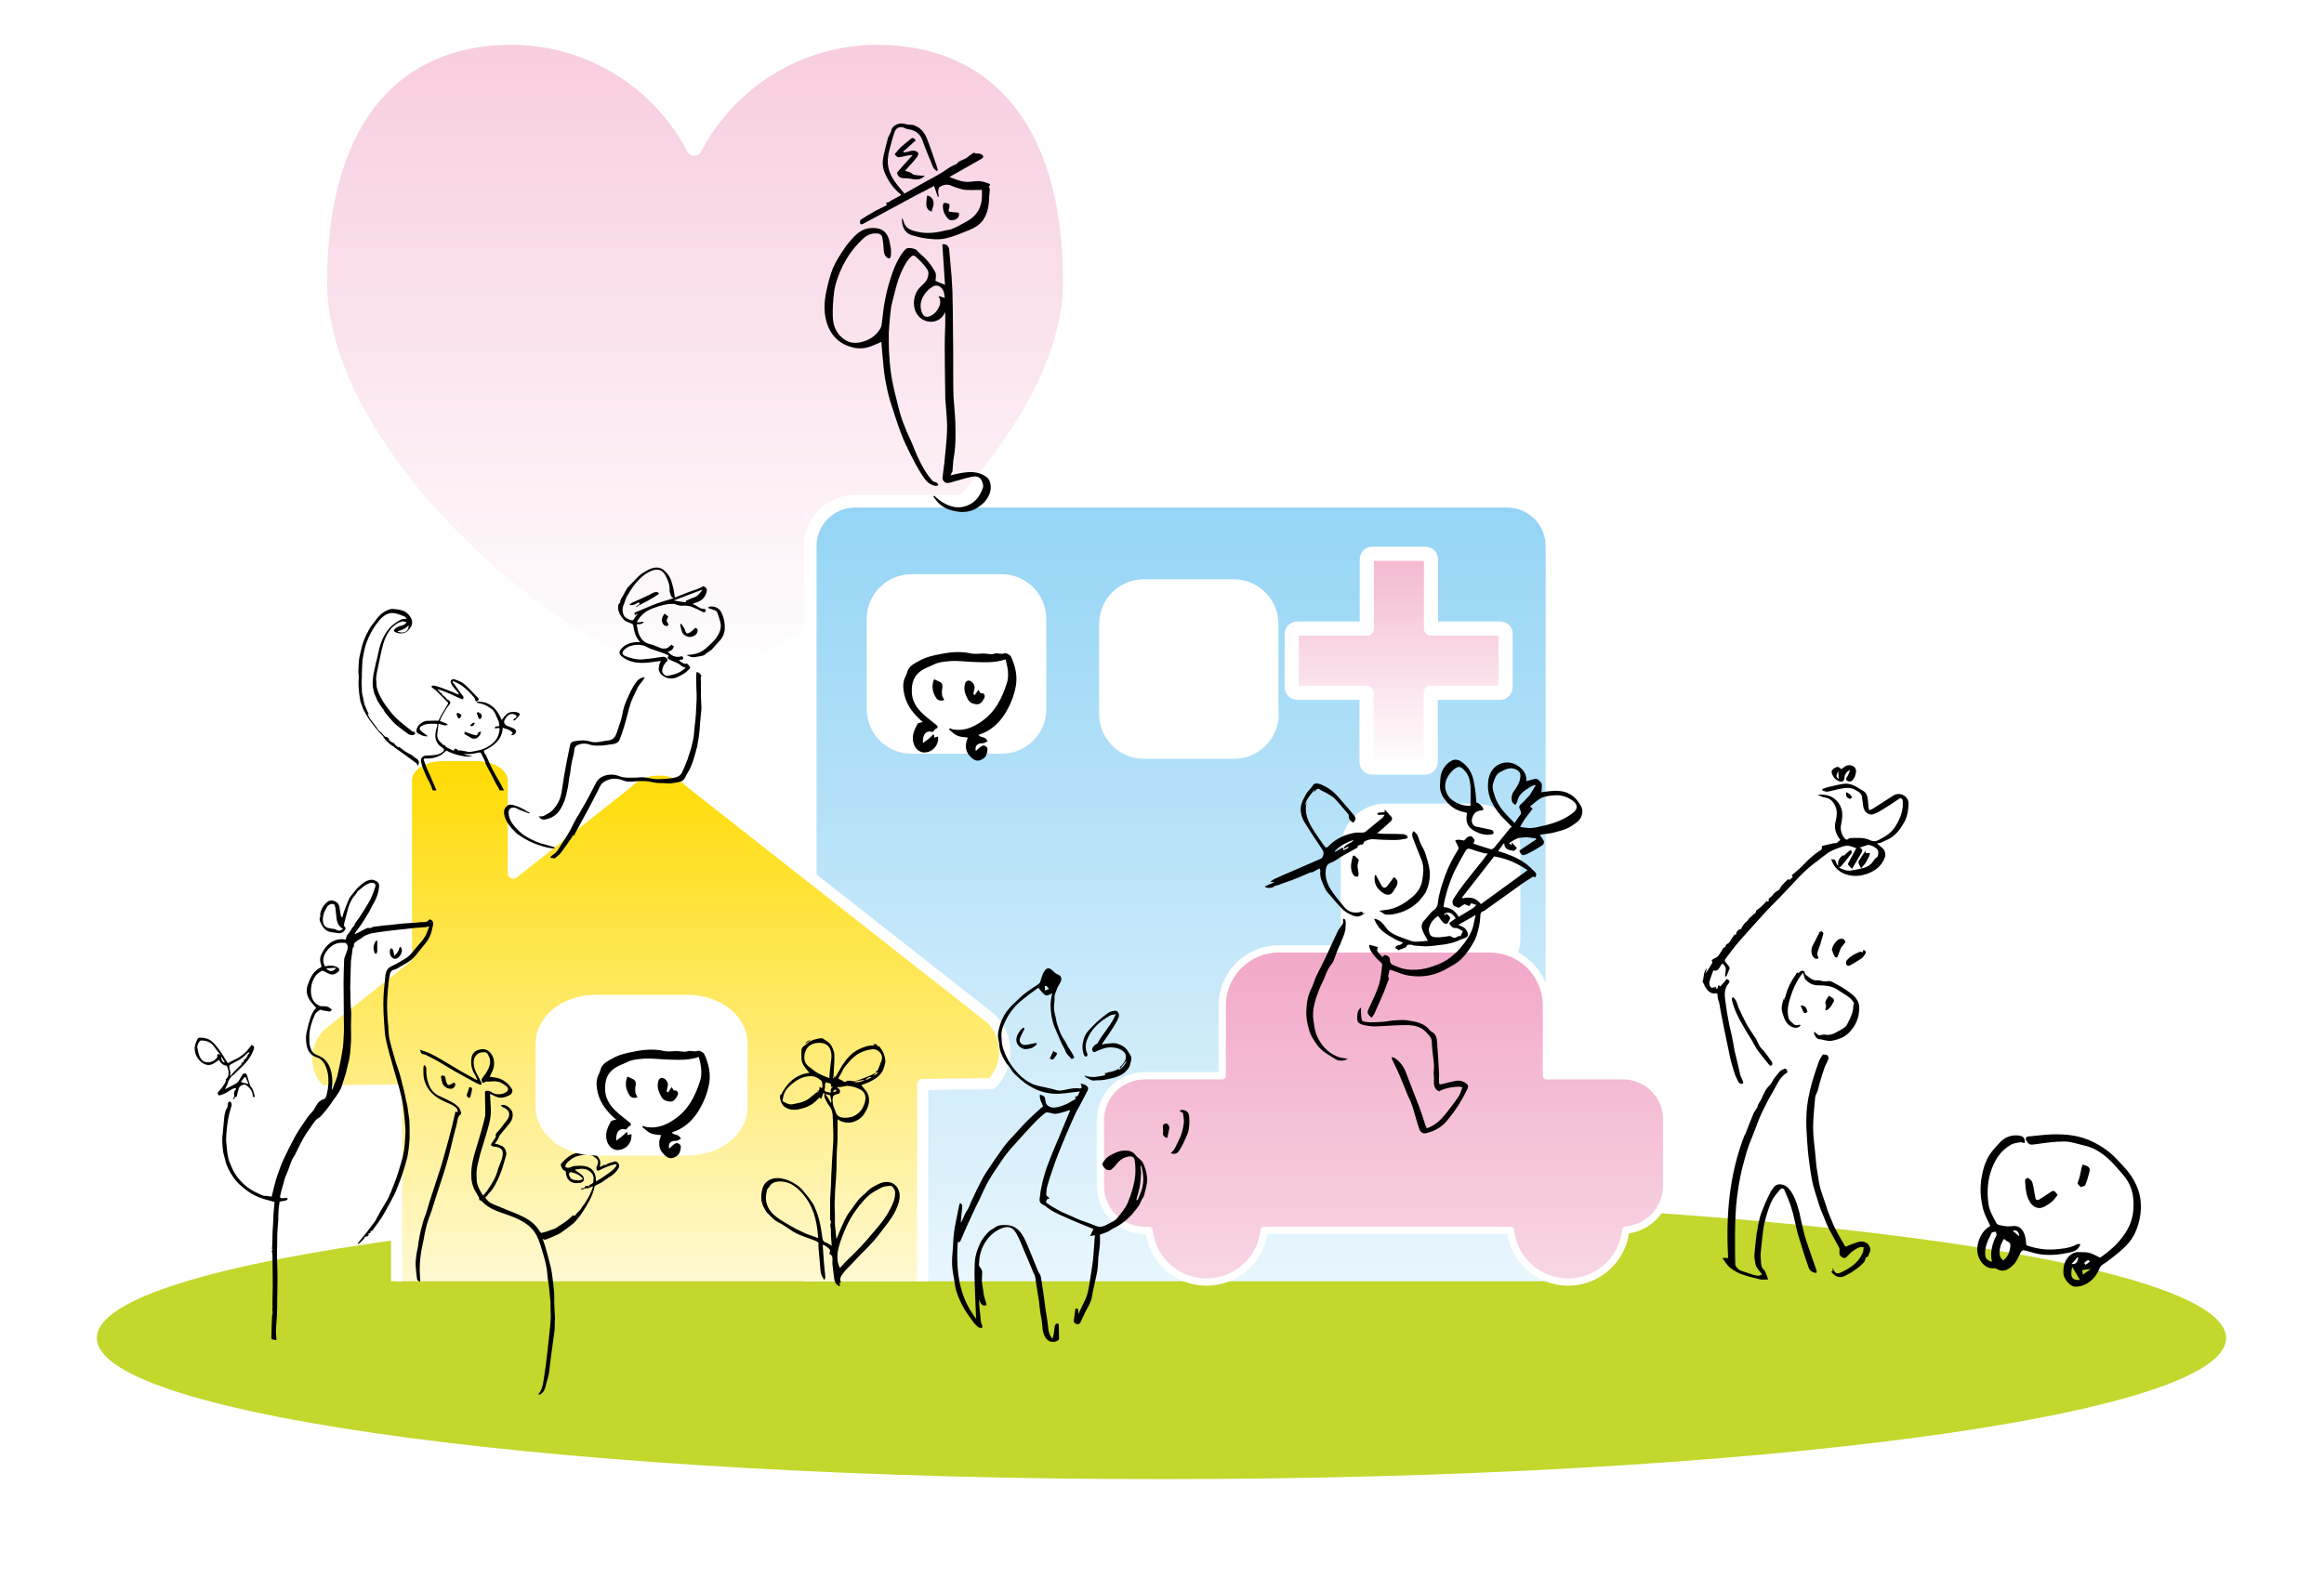 <?xml version="1.0" encoding="utf-8"?>
<svg version="1.1" xmlns="http://www.w3.org/2000/svg" xmlns:xlink="http://www.w3.org/1999/xlink" x="0px" y="0px" width="876px" height="595px" viewBox="0 0 876 595" style="enable-background:new 0 0 876 595;" xml:space="preserve">
<style type="text/css">
	.st0{fill:#c3d72c;}
	.st1{fill:url(#SVGID_1_);stroke:#fff;stroke-width:5.815;stroke-linecap:round;stroke-linejoin:round;}
	.st2{clip-path:url(#SVGID_3_);fill:url(#SVGID_4_);stroke:#fff;stroke-width:4.78;stroke-linecap:round;stroke-linejoin:round;}
	.st3{clip-path:url(#SVGID_3_);fill:url(#SVGID_5_);stroke:#fff;stroke-width:4.213;stroke-linecap:round;stroke-linejoin:round;}
	.st4{fill:url(#SVGID_6_);stroke:#fff;stroke-width:5.347;stroke-linecap:round;stroke-linejoin:round;}
	.st5{fill:#fff;}
	.st6{fill:url(#SVGID_7_);stroke:#fff;stroke-width:2.741;stroke-linecap:round;stroke-linejoin:round;}
</style>
<filter id="blur">
	<feGaussianBlur in="SourceGraphic" stdDeviation="10"/>
</filter>
<g>
	<path class="st0" filter="url(#blur)" d="M839.1,504.5c0,29.4-179.7,53.2-401.3,53.2c-221.6,0-401.3-23.8-401.3-53.2c0-29.4,179.7-53.2,401.3-53.2
		C659.4,451.2,839.1,475.1,839.1,504.5z"/>
</g>
<linearGradient id="SVGID_1_" gradientUnits="userSpaceOnUse" x1="262.07" y1="256.745" x2="262.07" y2="13.95">
	<stop  offset="0" style="stop-color:#fff"/>
	<stop  offset="1" style="stop-color:#F7CCDF"/>
</linearGradient>
<path class="st1" d="M330.7,14c-30,0-56,17-69,41.8c-13-24.8-39-41.8-69-41.8c-43,0-72.3,30-72.3,92.4
	c0,68.9,99.4,150.4,141.3,150.4c35.3,0,141.9-81.6,141.9-150.4C403.7,43.9,373.7,14,330.7,14z"/>
<g>
	<defs>
		<rect id="SVGID_2_" x="95" y="0.3" width="560.1" height="482.8"/>
	</defs>
	<clipPath id="SVGID_3_">
		<use xlink:href="#SVGID_2_"  style="overflow:visible;"/>
	</clipPath>
	<linearGradient id="SVGID_4_" gradientUnits="userSpaceOnUse" x1="445.17" y1="562.24" x2="445.17" y2="188.952">
		<stop  offset="0" style="stop-color:#fff"/>
		<stop  offset="1" style="stop-color:#94D4F5"/>
	</linearGradient>
	<path class="st2" d="M585,545.3c0,9.4-7.6,16.9-16.9,16.9H322.3c-9.4,0-16.9-7.6-16.9-16.9V205.9c0-9.4,7.6-16.9,16.9-16.9h245.8
		c9.4,0,16.9,7.6,16.9,16.9V545.3z"/>
	<linearGradient id="SVGID_5_" gradientUnits="userSpaceOnUse" x1="247.055" y1="524.905" x2="247.055" y2="284.919">
		<stop  offset="0" style="stop-color:#fff"/>
		<stop  offset="1" style="stop-color:#FFDB00"/>
	</linearGradient>
	<path class="st3" d="M373.6,384.1l-112.9-88.7c-6.8-6.8-17.8-6.8-24.5,0l-42.7,33.8v-35c0-5.1-6.1-9.3-13.5-9.3h-13.3
		c-7.5,0-13.5,4.1-13.5,9.3v66.9l-32.5,25.7c-6.8,6.8-6.8,17.8,0,24.5l28.8-0.3v96.5c0,9.6,7.8,17.4,17.4,17.4h163.5
		c9.6,0,17.4-7.8,17.4-17.4v-98.6l26-0.3C380.4,401.9,380.4,390.9,373.6,384.1z"/>
</g>
<linearGradient id="SVGID_6_" gradientUnits="userSpaceOnUse" x1="527.242" y1="289.522" x2="527.242" y2="208.732">
	<stop  offset="0" style="stop-color:#fff"/>
	<stop  offset="1" style="stop-color:#F4B7D1"/>
</linearGradient>
<path class="st4" d="M565.5,237h-26.1v-26.1c0-1.2-1-2.1-2.1-2.1h-20c-1.2,0-2.1,1-2.1,2.1V237H489c-1.2,0-2.1,1-2.1,2.1v20
	c0,1.2,1,2.1,2.1,2.1h26.1v26.1c0,1.2,1,2.1,2.1,2.1h20c1.2,0,2.1-1,2.1-2.1v-26.1h26.1c1.2,0,2.1-1,2.1-2.1v-20
	C567.6,237.9,566.7,237,565.5,237z"/>
<path class="st5" d="M482,269.2c0,9.4-7.6,16.9-16.9,16.9h-33.9c-9.4,0-16.9-7.6-16.9-16.9v-33.9c0-9.4,7.6-16.9,16.9-16.9H465
	c9.3,0,16.9,7.6,16.9,16.9V269.2z"/>
<path class="st5" d="M394.4,267.3c0,9.4-7.6,16.9-16.9,16.9h-33.9c-9.4,0-16.9-7.6-16.9-16.9v-33.9c0-9.4,7.6-16.9,16.9-16.9h33.9
	c9.4,0,16.9,7.6,16.9,16.9V267.3z"/>
<path class="st5" d="M573.1,353.8c0,9.4-7.6,16.9-16.9,16.9h-33.9c-9.4,0-16.9-7.6-16.9-16.9v-33.9c0-9.4,7.6-16.9,16.9-16.9h33.9
	c9.4,0,16.9,7.6,16.9,16.9V353.8z"/>
<g>
	<path d="M784.2,469.1c-0.9,2.6-2.9,2.9-4.8,3.3c-1.6,0.3-3.2,0.6-4.8,0.7c-1.9,0.1-3.8,0.1-5.7-0.2c-2.1-0.3-4-1.1-6.1-1.5c-0.3-0.1-0.9,0.4-1.1,0.8c-0.9,1.5-1.4,3.4-2.7,4.6c-1.7,1.7-3.8,3.3-6.6,1.5c-0.2-0.1-0.6-0.1-0.8-0.1c-3.9,0.4-6.6-4.1-6.3-7.6c0.3-2.7,1.2-5.2,3.2-7.1c0.5-0.5,1.2-0.9,1.7-1.3c-0.9-2-2-3.9-2.6-6c-1.1-4.1-1.4-8.4-0.6-12.6c0.4-2.2,1-4.5,2-6.5c1.2-2.5,3.1-4.5,5-6.5c1.8-1.8,3.8-2.6,6.3-2.5c2.3,0.1,3.1,0.9,2.9,2.9c-0.6-0.1-1.3-0.4-1.9-0.3c-1.1,0.2-2.4,0.4-3.3,0.9c-4.2,2.4-6.4,6.2-7.8,10.8c-1.1,3.8-1.2,7.6-0.7,11.4c0.3,2.6,1.8,5.1,3.1,7.5c0.3,0.6,1.6,0.7,2.5,0.9c1.1,0.2,2.3,0.3,3.4,0.1c3.2-0.4,4.4,2,4.9,4.1c0.2,1,0.3,2,0.4,3.1c3.3,1.2,6.7,1.8,10.2,1.6c3-0.2,5.9-0.4,8.6-1.8C783,468.9,783.6,469.1,784.2,469.1z M750.9,475.7c-1-3,0.2-7.4,1.6-9.8c0.2-0.4-0.1-1-0.2-1.5c-0.6,0.1-1.5,0.1-1.6,0.5c-1.3,2.6-2.7,5.2-2.4,8.3C748.3,474.5,749.4,475.5,750.9,475.7z M755.3,467.2c-1.8,2.7-2.4,6.9-0.1,8c1.8-1.5,2.4-3.4,2.6-5.6c0.1-1.5-1.6-1.4-2.2-2.4C755.5,467.2,755.4,467.2,755.3,467.2z M758.7,464.1c0.8,0.7,1.6,1.3,2.4,2C761.1,464.4,759.9,463.5,758.7,464.1z"/>
	<path d="M791.6,474.2c3.5-2.4,7-5.4,9.5-9.3c2-3,3-6.3,3.1-9.8c0.2-4.4-0.8-8.6-3.9-12.1c-1.7-2-3.4-4-5.3-5.8c-2.7-2.5-5.7-4.5-9.4-5.3c-2.5-0.6-5.1-1.5-7.6-1.5c-3.5,0-7,0.5-10.5,1c-2.1,0.3-2.6,0.4-3.6-1.2c-0.6-0.9-0.3-1.6,0.7-1.7c3.6-0.3,7.3-0.9,10.9-0.8c4.5,0,9,0.7,13.1,2.7c3.6,1.7,6.9,4,9.6,7c1.7,1.9,3.6,3.7,5,5.8c2,3,3.4,6.2,3.7,9.9c0.3,3.8-0.3,7.3-1.7,10.8c-1.2,3.1-3.3,5.5-5.7,7.6c-1.7,1.5-3.6,2.9-5.4,4.3c-0.4,0.3-0.9,0.6-1.4,0.9c-0.8,0.5-1.2,1.1-1.5,2c-1.3,3.3-5,6.7-9.2,6.4c-2-0.2-4.1-3.1-4.2-4.8c-0.1-1.8,0-3.6,1.1-5.4c1.2-1.8,2.6-2.9,4.8-2.8c1.3,0,2.7,0,3.9,0.3C789,472.8,790.1,473.5,791.6,474.2z M784,482.6c-1-1.7-1.9-3.3-2.9-4.9C780.2,481.5,781,482.8,784,482.6z M785.1,480.6c1.1-0.8,1.9-1.4,3-2.1c-1.3,0.1-2.2,0.2-3.2,0.4C785,479.3,785,479.8,785.1,480.6z M780.8,476.6c2.3,0.2,2.2-1.3,2.6-2.3c-0.1-0.1-0.2-0.2-0.3-0.3C782.5,474.8,781.8,475.6,780.8,476.6z M785.6,476.2c0.2,0.2,0.3,0.4,0.5,0.7c0.6-0.4,1.1-0.8,1.7-1.2c-0.2-0.2-0.6-0.7-0.7-0.6C786.5,475.3,786.1,475.8,785.6,476.2z"/>
	<path d="M775.6,450.5c-0.8,1-1.4,2-2.2,2.6c-1.1,0.9-2.3,1.7-3.6,2.2c-1.7,0.6-3.4-0.3-4.4-1.7c-1.8-2.6-1.9-5.7-2.1-8.7c0-0.2,1-0.9,1.1-0.8c0.7,0.5,1.5,1.1,1.7,1.8c0.5,1.9,0.7,3.8,1.1,5.7c0.1,0.9,0.8,1,1.4,0.7c1.5-0.9,2.9-1.9,4.3-2.8c0.4-0.3,1-0.6,1.4-0.4C774.7,449.3,775,449.9,775.6,450.5z"/>
	<path d="M785,439.1c2.8,0.7,3.1,1.3,2.3,3.8c-0.4,1.3-0.7,2.7-1.3,3.9c-0.2,0.5-1.2,0.6-1.8,0.8c-0.2-0.7-1.4-0.8-0.9-2.1c0.7-1.6,0.9-3.4,1.3-5.1C784.7,440,784.9,439.6,785,439.1z"/>
</g>
<g>
	<path d="M647.3,374.5c-2.7,0.6-3.8-1.2-4.8-2.8c-0.1-0.1-0.1-0.3-0.1-0.5c-0.2-0.4-0.8-1-0.6-1.3c0.6-1.6,0.2-3.5,1.6-4.9c-0.2,0.8-0.4,1.4-0.6,2.2c1-1.5,1.8-2.8,2.6-4.1c0.1-0.2-0.1-0.6-0.2-1.1c0.4-0.2,0.8-0.6,1.4-0.8c1.2-0.5,1.6-1.7,2.3-2.6c0.4-0.5,0.5-1.5,1.5-1.5c-0.2-1.2,1.2-1.2,1.6-2c0.5-0.9,1.1-1.8,1.8-2.7c0-0.1,0.3,0,0.5,0.1c0.2-1.1,0.7-2,1.9-2.2c0.1,0,0.2-0.2,0.2-0.3c0.5-1,1.1-1.9,2-2.6c0.4-0.3,0.6-0.8,1-1.2c0.8-0.8,1.7-1.5,2.4-2.1c0.1-0.4,0.1-0.8,0.3-0.9c1.4-0.8,2.4-2,3.5-3.1c0.2-0.2,0.4-0.7,0.7-0.1c0,0,0.4-0.2,0.4-0.2c-0.4-1.3,1-1.5,1.4-2.2c0.5-0.8,1.3-1.4,2.2-1.9c0.6-0.3,0.8-1.2,1.3-1.8c0.8-0.9,1.6-1.7,2.5-2.5c0.2,0.2,0.3,0.4,0.4,0.4c0.3-0.3,0.6-0.5,0.9-0.8c0.1-0.1,0.3-0.1,0.3-0.2c0-0.2-0.1-0.4-0.1-0.6c-0.1,0-0.2-0.1-0.3-0.1c0.9-0.8,1.9-1.6,2.8-2.4c1-0.9,1.9-1.9,2.9-2.9c0.9-0.9,1.8-1.7,2.8-2.5c0.7-0.6,1.4-1,2.1-1.5c0.4-0.3,1.1-0.6,0.8-1.4c-0.1-0.1,0.2-0.5,0.3-0.5c1.3-0.3,2.6-0.6,3.9-0.9c0.4-0.1,0.8-0.1,1.3-0.1c0.4-0.3,1-0.8,1.5-1.2c-1.8-2.2-2.5-4.6-1.7-7.4c0.4-1.7,0.6-3.5-0.2-5.3c-0.8-1.8-1.9-3-3.9-3.3c-0.9-0.1-1.9-0.6-2.7-1.1c2-0.1,3.9,0.1,5.6,1.1c2.1,1.3,3.3,3.3,3.6,5.7c0.1,1.4-0.1,2.9-0.4,4.3c-0.4,2,0,3.8,1.3,5.4c0.4,0.5,0.9,0.7,1.4,0.2c0.2-0.2,0.5-0.3,0.8-0.3c2.5-0.1,5.2-0.3,7.4,0.8c2.1,1,3.3-0.2,4.7-0.9c2.2-1.1,4-2.8,5.2-4.9c1.6-2.7,2.7-5.7,2.4-9c-0.1-0.9-0.7-1.3-1.4-0.8c-1.6,1-3.1,2.2-4.7,3.1c-1.6,1-3.2,2.1-5,2.7c-1.6,0.5-3.5-0.7-3.8-3.1c-0.1-1-0.3-2.1-0.4-3.1c-0.1-1.7-1.4-2.3-2.6-3c-2.2-1.2-4.4-0.6-6.6-0.2c-1.3,0.3-2.6,0.7-3.9,0.9c-0.6,0.1-1.3-0.3-1.9-0.5c0-0.2,0-0.3,0-0.5c1.1-0.4,2.2-0.8,3.4-1c1.6-0.4,3.3-0.8,4.9-1c2.3-0.2,4.2,0.9,6.1,2.1c0.4,0.3,0.9,0.5,1.3,0.8c1.1,0.9,1.4,2.1,1.5,3.5c0.1,1.1,0.2,2.3,0.4,3.6c0.6-0.2,1-0.3,1.3-0.5c2.1-1.3,4.2-2.7,6.4-4.1c0.9-0.6,1.9-1.3,2.9-1.5c2-0.3,4.5,1.2,4.3,3.9c-0.1,2.2-0.4,4.3-1.4,6.3c-1.4,2.6-3,4.9-5.6,6.5c-1.1,0.6-2.3,1.1-3.4,1.6c-0.4,0.2-0.8,0.2-1.2,0.2c0,0.1-0.1,0.2-0.1,0.3c0.6,0.5,1.3,1.1,1.9,1.6c0.9,0.8,1.3,2.2,0.9,3.4c-1.2,3.4-3.8,5.3-7.1,6.4c-2.2,0.7-4.5,0.9-6.8,0.3c-3.2-0.8-5.4-2.8-6.4-6.1c0.5,0.5,1.5-0.1,1.7,0.9c0.1,0.4,0.3,0.7,0.4,1c0.1,0.3,0.3,0.5,0.6,0.7c-0.3-1.8,0.5-3,1.8-4c0.1,0.2,0.1,0.4,0.1,0.4c0.8-0.7,1.6-1.4,2.4-2.1c0.1-0.1,0.5-0.1,0.6,0c0.1,0.3,0.3,0.8,0.2,0.9c-1.3,1.8-2.7,3.5-4.2,5.2c-0.1,0.1-0.4,0.1-0.7,0.2c1.5,0.9,3.1,1.5,4.8,1.2c1.6-0.3,3.1-0.5,4.7-1c1.5-0.4,2.7-1.3,3.6-2.6c0.3-0.4,0.5-0.9,0.9-1.1c1.1-0.6,0.8-1.6,0.9-2.4c0-0.5-0.6-1.1-1-1.4c-0.7-0.5-1.5-0.9-2.4-1.1c-0.5-0.1-1.1,0.1-1.6,0.3c-0.7,0.2-1.4,0.5-2,0.7c1.1,0.6,1.2,1,0.5,2.2c-1.1,1.9-2.2,3.7-3.4,5.8c-0.7-0.7-1.1-1.1-1.5-1.6c-0.1-0.1,0-0.4,0.1-0.6c1-1.9,2-3.8,3-5.6c-0.9-0.3-1.9-0.7-2.9-0.9c-0.8-0.1-1.8,0.1-2.6,0.4c-1.4,0.5-2.9,1-4.2,1.7c-1.3,0.7-2.5,1.8-3.8,2.7c-0.7,0.6-1.4,1.2-2.2,1.7c-2.8,2.1-5.2,4.5-7.5,7c-1.8,1.9-3.6,3.9-5.5,5.8c-2.3,2.4-4.7,4.7-6.9,7.2c-2.9,3.2-5.8,6.4-8.6,9.6c-1.9,2.2-3.6,4.5-5.3,6.8c-0.1,0.2,0,0.6,0.1,0.8c0.5,0.7,1,1.2,1.5,1.9c0.1,0.2,0.2,0.5,0.2,0.6c-0.4,1-0.9,2.1-1.3,3.1c-0.2,0-0.3-0.1-0.5-0.1c0.1-0.9,0.3-1.9,0.3-2.8c0-0.4-0.2-0.8-0.4-1.1c-0.2-0.3-0.5-0.6-0.8-0.9c-1.2,0.7-1.1,3.2-3.5,2.6c-0.5,1.4-1.1,2.9-1.5,4.4c-0.1,0.6,0.2,1.7,0.6,2c0.4,0.3,1.4-0.1,2.1-0.2c-0.1,0.1-0.2,0.4-0.3,0.6c1.2,0.4,0.5-0.8,1.1-1.2c0.2,0.1,0.4,0.3,0.7,0.4c0.8-0.9,1.6-1.8,2.4-2.8c1,0.5,1.3,1,0.6,1.8c-1.8,2.1-1.4,4.5-1.1,6.9c0.3,2.5,0.7,4.9,1.2,7.4c0.3,1.8,0.8,3.6,1.2,5.4c0.4,1.8,0.7,3.7,1,5.5c0.3,1.2,0.6,2.4,0.9,3.7c0.4,1.7,0.8,3.5,1.2,5.2c0.2,0.8,0.6,1.6,1,2.5c0.2,0.5,0.4,1.1-0.3,1.2c-0.4,0-1.1-0.3-1.3-0.7c-0.7-1.3-1.3-2.6-1.7-4c-0.6-1.9-1.2-3.9-1.6-5.9c-0.7-3.4-1.4-6.7-2.1-10.1c-0.7-3.3-1.3-6.6-1.9-10C647.5,376.9,647.4,375.7,647.3,374.5z"/>
	<path d="M666.5,482.4c-1.2,0-2.1,0.2-3,0c-2.5-0.6-5-1.2-7.4-2.1c-1.5-0.6-3-1.5-4.2-2.5c-1-0.9-1.7-2.2-2.7-3.5c1,0,1.6,0,2.2,0c-0.9-16,0.4-31.6,6.3-46.6c0,0,0.1,0.1,0.1,0.1c1-2.6,2-5.2,3.1-7.8c0.3-0.8,0.9-1.5,1.4-2.3c0-0.1,0.1-0.1,0.1-0.2c0.2-1.3,1.2-2.3,1.7-3.5c0.6-1.4,1.2-2.8,2.2-4c0.6-0.7,1.4-1.4,1.8-2.3c0.5-1.1,1.3-1.9,2-2.8c0.5-0.6,0.9-1.2,1.6-1.5c1.5-0.7,1.6-0.7,2.1,0.9c-2.8,1.6-3.9,4.5-5.4,7.1c-1.7,2.9-3.2,5.8-4.6,8.8c-0.8,1.7-1.4,3.5-2.1,5.3c-0.8,2-1.6,4.1-2.4,6.1c-0.7,1.9-1.3,3.9-1.8,5.9c-0.6,2-1.1,4-1.5,6.1c-0.5,2.4-0.9,4.9-1.2,7.4c-0.3,2.3-0.5,4.6-0.6,7c-0.1,2.3-0.2,4.6-0.2,6.9c0,1.7,0,3.4,0,5.1c0,2.2,0,4.5,0.1,6.7c0,0.9,1.2,2.1,2.1,2.4c1.5,0.5,3,1,4.5,1.5c0.7,0.2,1.4,0.4,2.1,0.4c0.4,0,0.8-0.2,1.4-0.5c-0.8-1-1.4-1.7-1.9-2.5c-0.3-0.4-0.5-0.9-0.6-1.4c-0.2-1.2-0.5-2.4-0.4-3.6c0.2-2.5,0.5-5,0.8-7.5c0.3-2.1,0.7-4.2,1.2-6.3c0.5-1.8,1.2-3.4,1.9-5.1c0.7-1.7,1.5-3.3,2.3-4.9c0.3-0.5,0.7-0.9,1-1.4c1.4-2.1,4.3-1.3,5.6,0.2c2.2,2.4,3.1,5.5,4,8.6c0.2,0.6,0.3,1.2,0.4,1.8c0.6,2.5,1.1,5.1,1.8,7.6c0.8,2.8,1.9,5.6,2.8,8.4c0.5,1.5,1.1,3,1.6,4.6c0.1,0.3,0,0.6,0,0.9c-1.2,0.1-2.5-0.7-2.9-1.8c-0.9-2.7-1.9-5.4-2.7-8.2c-0.6-2-1.3-4-1.8-6.1c-0.7-2.8-1.2-5.7-2.1-8.5c-0.7-2.2-1.6-4.3-2.5-6.4c-0.4-1-1.2-1.1-1.9-0.2c-1,1.3-2.2,2.5-2.9,4c-0.9,1.9-1.6,4-2.2,6.1c-0.5,1.7-0.9,3.4-1.1,5.1c-0.3,2.1-0.5,4.2-0.7,6.3c-0.1,1.4-0.4,2.9-0.2,4.3c0.2,1.5-0.2,3.2,1.3,4.4c0.5,0.4,0.6,1.4,1,2.1C666,481.1,666.2,481.6,666.5,482.4z"/>
	<path d="M690.2,479.4c1.3,0,0.2-0.9,0.5-1.2c0,0,0.1,0,0.1,0.1c1.2,2.1,1.6,2.2,3.7,1.2c3.3-1.6,6.2-3.7,7.7-7.3c0.2-0.6,0.2-1.2,0.3-1.9c-1.7-0.4-2.9,0.6-4.1,1.4c-0.9,0.6-1.5,1.4-2.3,2.2c-0.6,0.6-1.1,0.5-1.8,0.1c-1.3-0.8-0.9-1.8-0.9-2.9c0-0.4-0.3-0.9-0.5-1.3c-1.2-2.2-2.4-4.4-3.6-6.6c-0.7-1.4-1.3-3-1.9-4.5c-0.7-1.6-1.4-3.3-1.9-5c-0.8-2.6-1.7-5.2-2.3-7.8c-0.6-2.7-0.9-5.4-1.3-8.2c-0.4-2.8-0.6-5.7-0.8-8.6c-0.2-2.7-0.3-5.5-0.2-8.2c0.1-4.5,1-8.8,2.2-13.1c0.8-2.6,1.6-5.1,2.5-7.6c0.4-1,1.1-1.9,1.5-2.6c0.6,0,1,0.1,1.3,0.1c0.6,0.1,1,1,0.8,1.6c-0.5,1.3-1.3,2.5-1.7,3.9c-0.8,2.5-1.6,5-2.2,7.5c-0.2,1.1-1,2.1-1.1,3.1c-0.3,2.9-0.5,5.7-0.7,8.6c-0.1,1.7-0.1,3.4,0,5.1c0.1,2,0.4,4.1,0.6,6.1c0.2,2.1,0.4,4.2,0.6,6.3c0.2,1.5,0.5,2.9,0.7,4.3c0.4,4,2.1,7.6,3.2,11.3c0.5,1.7,1.3,3.3,1.9,4.9c1.3,3.4,3.2,6.4,5,9.5c0.1,0.1,0.2,0.2,0.3,0.1c1.7-0.6,3.3-1.4,5-1.8c1.2-0.3,2.7,0.1,3.5,1.1c0.7,0.9,1,2.1,0.3,3.2c-0.3,0.5-0.1,1.3-1.1,1.5c-0.4,0.1-0.4,1.3-0.8,1.8c-0.9,1-1.9,1.9-3,2.7c-1.1,0.8-2.3,1.6-3.6,2.2C694.1,482,692,481.9,690.2,479.4z"/>
	<path d="M679.6,366.8c-0.3,0.4-0.5,0.7-0.8,1c-1.8,2.5-3,5.2-3.9,8.1c-0.6,2-1.2,3.9-1,6c0.1,1,0.1,2.1,0.8,2.9c0.4,0.5,0.9,0.9,1.4,1.3c0.6,0.6,1.3,0.5,2,0.3c0.2-0.1,0.4,0.1,0.7,0.1c-0.8,1-1.7,1.2-2.8,0.9c-2.8-0.9-3.5-3.4-4.2-5.8c-0.6-2,0.2-3.9,0.8-5.7c0,0.4-0.1,0.8-0.1,1.1c0,0,0.1,0,0.1,0c0.2-0.7,0.4-1.3,0.6-2c0.7-2.7,2-5.1,3.6-7.4c0.1-0.2,0.2-0.3,0.3-0.5c0.1-0.1,0.2-0.4,0.2-0.4c0.9,0.5,1.2-0.7,1.9-0.7c0.4,0,1,0.2,1,0.4c0,1.1,1,1.5,1.6,2c0.9,0.7,1.9,1.4,3.3,1.2c0.8-0.1,1.6,0.4,2.5,0.4c0.6,0.1,1.2-0.1,1.8-0.1c0.3,0,0.7,0.1,1,0.2c2.7,1.4,5.4,2.9,7.7,4.8c0.8,0.6,1.5,1.4,2,2.3c0.9,1.4,0.8,3,0.6,4.6c-0.3,2.7-1.5,5.1-3.4,7.2c-1.8,2-4.1,2.9-6.8,3.4c-1.8,0.3-3.2-0.5-4.9-0.6c-0.7,0-1.7-1.4-1.8-2.1c0-0.2,0-0.4,0.1-0.7c0.6,0.5,1.1,1,1.6,1.3c0.1,0.1,0.4,0,0.6,0c0.6-0.1,1.2-0.3,1.8-0.2c2.1,0.4,3.7-0.5,5.4-1.5c0.9-0.5,1.8-1,2.5-1.7c0.4-0.4,0.6-1.1,0.9-1.6c1.1-2,1.9-4,1.9-6.3c0-0.2,0.2-0.5,0.3-0.7c-1.3-2.5-3.8-3.4-5.9-4.9c-2.3-1.7-5-1.9-7.7-1.9c-2.1,0-3.7-0.9-5-2.5C680.1,368.5,680,367.7,679.6,366.8z"/>
	<path d="M653.1,375.9c1.6,1.1,1.7,2.8,2.3,4.2c1,2.1,2,4.3,3.1,6.3c1,1.8,2.3,3.5,3.4,5.3c0.5,0.9,0.9,1.9,1.4,2.8c0.4,0.6,1,1.1,1.5,1.7c1.1,1.4,2.1,2.7,3.1,4.2c0.2,0.3,0.2,1,0,1.2c-0.5,0.5-0.9,0.1-1.3-0.4c-1.3-1.7-2.8-3.4-4-5.1c-0.9-1.2-1.5-2.6-2.3-3.9c-1.2-1.9-2.4-3.8-3.5-5.8c-1.7-2.9-3.2-6-4-9.4C652.7,376.7,653,376.3,653.1,375.9z"/>
	<path d="M694.1,290c0.6-0.4,1.1-0.9,1.7-1.2c1.1-0.6,2.8-0.2,3.5,0.8c0.6,0.9,0.2,2.1-0.1,3.1c-0.1,0.4-0.5,0.8-0.7,1.2c-0.5,0.8-1.5,1-2.2,0.5c-0.4-0.3-0.7-0.6-0.2-1.3c0.6-0.8,0.9-1.8,1.3-2.8c-1.3,0.6-2.1,1.6-2.2,3.1c0,1.1-0.9,1.6-1.9,1.2c-1.3-0.5-2.2-1.4-2.7-2.7c-0.3-0.8-0.3-1.4,0.4-1.9c0.7-0.6,1.5-1.2,2.5-0.5C693.7,289.8,693.9,289.9,694.1,290z M692.9,290.7c-0.9,1.8-0.8,2.4,0.2,3C693,292.7,693,291.7,692.9,290.7z"/>
	<path d="M685.5,361.3c-1,0.6-2.1-0.1-2.5-1.4c-0.5-1.5-0.1-2.8,0.6-4c0.8-1.5,1.5-3,2.3-4.5c0.1-0.2,0.6-0.3,0.8-0.2c0.3,0.1,0.6,0.6,0.6,0.8c-0.4,1.4-0.8,2.8-1.2,4.2c-0.4,1.1-0.9,2.2-1.1,3.3C684.9,360,685.3,360.6,685.5,361.3z"/>
	<path d="M702.1,359.1c0.2-0.5,0.2-0.8,0.3-1c0.3,0.2,0.7,0.4,0.8,0.6c0.1,0.2,0.1,0.7,0,0.8c-0.5,0.7-0.9,1.5-1.6,1.9c-1.2,0.9-2.6,1.6-3.9,2.4c-0.5,0.3-1.2,0.7-1.7-0.1c-0.3-0.6-0.3-1.2,0.3-1.8c1.3-1.5,3-2.3,4.7-3C701.4,358.7,701.9,359,702.1,359.1z"/>
	<path d="M690.5,358.1c0.2-1.5,1.7-3.8,3.1-4.1c0.6-0.2,1.2-0.1,1.7,0.5c0.5,0.6,0.2,1-0.2,1.4c-0.5,0.6-1,1.1-1.3,1.8c-0.4,0.8-0.6,1.7-1,2.6c-0.1,0.3-0.2,0.6-0.4,0.7c-0.2,0.1-0.7-0.1-0.8-0.3C691.1,359.8,690.8,358.9,690.5,358.1z"/>
	<path d="M701.5,327.4c-0.4-0.9-0.9-1.6-1-2.3c0-0.5,0.5-1,0.8-1.5c0.6-0.9,1.2-1.8,1.9-2.9c0,0.5,0,0.7,0,1c0.1,0,0.2,0,0.3,0c0.5,0,0.9-0.1,1.4-0.1c-0.1,0.5-0.2,1-0.4,1.4c-0.5,0.9-1,1.8-1.5,2.7C702.5,326.2,702.1,326.7,701.5,327.4z"/>
	<path d="M689.4,375.4c0.2,0.2,0.6,0.4,0.9,0.6c1,0.5,1.3,1.1,0.7,2c-0.6,1-1.1,2.2-2.3,2.8c-0.2,0.1-0.4,0.1-0.6,0.1c0-0.2-0.1-0.4,0-0.6c0.3-0.6,0.2-1.1,0-1.8c-0.2-0.4,0.1-1.1,0.3-1.6C688.7,376.4,689.1,375.9,689.4,375.4z"/>
	<path d="M681.3,381.6c-1.2,0.6-1.3,0.5-1.8-0.6c-0.2-0.6-0.5-1.3-0.8-1.9C680.2,379.1,681,379.8,681.3,381.6z"/>
	<path d="M695.9,298.7c0.6,0.1,2.1,1.3,2.1,1.8c0,0.2-0.1,0.4-0.2,0.5c-0.2,0.1-0.4,0.2-0.6,0.2C696,300.7,695.7,300.2,695.9,298.7z"/>
</g>
<g>
	<path d="M379,248.6c-3.9,1.4-7.9,1.1-11.9,1c-3.1-0.1-6.3-0.6-9.4-0.3c-1.9,0.2-3.9,0.3-5.8,1.3c-1.4,0.7-3,1.2-4.4,2.1c-3.1,2-3.9,4.8-3.8,8.2c0.1,4.3,2.7,7.1,5.7,9.6c1.1,0.9,2.3,1.8,3.5,2.8c0.7,0.6,0.8,1.1-0.2,1.5c-0.4,0.2-0.7,0.8-1.1,1.2c-2.3-0.8-4,0.8-3.7,4.2c0.7-0.6,1.4-1.1,2.1-1.6c0.6-0.5,1.2-1.1,1.8-1.7c0.1,0.1,0.2,0.2,0.3,0.2c0,0.3,0,0.7,0,1c0.5-0.1,1-0.3,1.5-0.4c0.3,3.2-1.8,5.7-4.8,6c-2,0.2-3.7-1.2-4.4-3.3c-0.9-2.8,0.2-5.1,1.4-7.4c0.3-0.5,1.2-0.5,2.1-0.8c-0.3-0.2-0.6-0.4-0.9-0.7c-3.3-3-5.8-6.5-6.4-11.1c-0.3-2.1-0.1-3.9,0.9-5.7c0.4-0.8,0.5-1.7,0.9-2.4c1-1.6,2.6-2.3,4.2-3.2c2.5-1.4,5.2-2,8-2.5c3.8-0.8,7.6-1.1,11.5-0.2c1.5,0.3,3.1,0,4.7,0c1.3,0,2.7,0.5,3.9,0.1c1.4-0.5,2.6,0.4,4-0.2c0.5-0.2,2.1,0.6,2.4,1.3c1.6,3.5,2.5,7.2,1.8,11.1c-0.7,3.8-2.1,7.2-4.1,10.4c-1.8,2.9-4.2,5.3-7.3,6.9c-0.8,0.4-1.7,0.7-2.7,1.1c0.3,0.3,0.5,0.5,0.8,0.6c0.6,0.2,1.2,0.3,1.7,0.6c0.4,0.2,0.7,0.7,1,1.1c-0.4,0.2-0.8,0.5-1.2,0.7c-0.5,0.2-1.1,0.1-1.7,0.2c-1.4,0.4-1.9,1.2-1.6,2.9c0.6-0.6,1.2-1.1,1.8-1.6c0.4-0.3,1-0.6,1.4-0.5c0.7,0.3,1.4,0.7,1.2,1.8c-0.3,2.1-0.9,3-2.7,3.7c-1.6,0.6-2.8-0.4-3.6-1.2c-2-1.9-2.3-4.4-1.2-7c0.1-0.2,0.2-0.3,0.1-0.3c-1.3-0.2-2.7-0.2-3.9-0.7c-1.2-0.5-2.2-1.6-3.2-2.4c0.1-0.1,0.2-0.3,0.3-0.4c0.6,0.2,1.2,0.5,1.8,0.5c3.9,0.5,7.2-1,10.2-3.1c5.1-3.5,7.7-8.7,9.5-14.4C380.3,255.5,380.1,252.1,379,248.6z"/>
	<path d="M367.4,262.1c0.4-0.6,0.8-1.2,1.4-2c0.3,0.5,0.5,0.9,0.7,1.2c0.5,0.1,1,0,1.3,0.3c0.4,0.5,0.6,1,0.1,1.8c-1.3,2.4-2.3,2.5-4.6,1.7c-0.5-0.2-1.1-0.8-1.4-1.3c-1.1-2-1.9-4.1-1-6.4c0.1-0.3,0.6-0.7,1-0.8c1.4-0.1,2.8,1.7,2.4,3.1c-0.2,0.7-0.3,1.4-0.4,2C367.1,261.8,367.3,262,367.4,262.1z"/>
	<path d="M352.1,256.1c0.7,0.3,1.4,0.7,2.1,1c1.1,0.5,1.1,1.3,1,2.3c-0.2,0.9-0.2,1.9-0.1,2.8c0.1,0.5,0.5,1,0.8,1.6c-0.6,0.6-2.3,0.5-3-0.6C351.5,261,351,258.7,352.1,256.1z"/>
</g>
<g>
	<path d="M313.5,469.7c-0.1-2.2-0.4-4.1-0.3-6c0-0.9-0.5-1.7,0-2.6c0.2-0.2-0.2-0.8-0.3-1.2c0-1.2,0-2.4,0-3.7c0-1.3,0-2.5,0-3.8c0.1-1.7,0.2-3.4,0.3-5.1c0.1-3,0.2-6.1,0.4-9.1c0.1-2.7,0.4-5.3,0.5-8c0.1-2.9-0.1-5.9-0.2-8.8c0-0.9-0.1-1.8-0.4-2.7c-0.2-0.7-0.7-1.4-1.1-2c-0.7-1-1.3-2.1-1.7-3.3c-0.1-0.2,0.1-0.6,0.1-0.9c0-0.1-0.1-0.2-0.2-0.4c-0.1,0.1-0.2,0.1-0.3,0.2c-0.2,0.6-0.5,1.3-0.8,2.1c-0.2-0.2-0.4-0.5-0.5-0.6c-1,0.8-1.9,1.9-3,2.6c-1.2,0.7-2.5,1.3-3.9,1.6c-2.1,0.6-4.2,0.7-6.1-0.5c-1.4-0.8-2.4-3.3-1.8-5c0.1,0.3,0.1,0.5,0.1,0.5c2.2-4.5,5.4-7.8,10.8-8.5c-0.5-0.6-1-1.2-1.5-1.8c-1-1.2-1.6-2.6-1.5-4.2c0-0.8-0.1-1.6,0-2.3c0-0.6,0.1-1.2,0.8-1.7c0.8-0.5,1.4-1.2,2.1-1.7c0.7-0.4,1.4-0.7,2.2-0.9c0.6-0.2,1.3-0.3,2-0.4c0.3,0,0.8-0.1,1,0.1c1.2,0.8,2.6,1.5,3.3,2.9c0.5,1,1,2.1,1,3.2c0.1,2.5-0.2,5-0.3,7.5c0,0.4-0.1,0.9-0.2,1.3c0.1,0,0.2,0,0.2,0.1c0.1-0.3,0.3-0.5,0.5-0.9c0,0.2,0.1,0.4,0.1,0.6c0.9-1.5,1.7-3,2.6-4.5c1.7-2.6,3.6-4.9,6.4-6.2c1.7-0.8,3.5-1.5,5.5-1.4c0.1,0,0.2-0.1,0.3-0.2c-0.3-0.1-0.5-0.2-0.7-0.3c0.7,0.1,1.7-0.4,1.8,0.8c0.7-0.3,0.9,0.3,1.2,0.7c1.1,1.3,1.6,2.9,1.8,4.6c0.1,0.9-0.3,1.8-0.5,2.7c-0.7,2.4-2.5,3.9-4.6,5c-1.2,0.7-2.6,1.1-3.9,1.6c0.4,0.6,0.9,1.3,1.5,1.9c1.5,1.8,1.7,3.9,1,6.1c-0.4,1.2-1.1,2.4-1.9,3.5c-0.6,0.7-1.4,1.4-2.2,1.8c-1,0.5-2,0.9-3.2,0.9c-1.6,0-3-0.4-4.2-1.3c0,2.2,0,4.4,0,6.6c0,2-0.2,4-0.3,6c-0.1,2,0,4-0.1,6.1c-0.1,2.2-0.2,4.4-0.4,6.7c-0.1,1.2-0.2,2.5-0.2,3.7c0,0.8-0.1,1.7-0.1,2.5c0,1.5,0,2.9,0.1,4.4c0,1.1,0,2.1,0,3.2c0,0.7,0.1,1.5,0.2,2.2c0.1,1.3,0.2,2.5,0.4,3.8c0.4-1.1,0.9-2.1,1.3-3.2c1.1-2.5,2.1-5.1,3.8-7.3c1.2-1.6,2.3-3.3,3.6-4.8c0.9-1,2-1.7,2.9-2.7c1.1-1.2,2.5-1.9,3.9-2.6c1.3-0.7,2.7-1.1,4.1-0.9c1.5,0.2,2.7,1,3.4,2.2c1,1.6,1,3.4,0.5,5.3c-0.6,2.2-1.6,4.2-2.8,6c-1.2,1.8-2.5,3.4-3.8,5.1c-0.9,1.2-1.8,2.4-2.8,3.5c-1.2,1.4-2.5,2.7-3.8,4c-1.6,1.6-3.2,3.3-4.7,4.9c-0.9,1-2,1.9-2.8,3c-0.7,1-1.8,2-1.2,3.6c0,0.1,0,0.3-0.1,0.3c-0.6,0.2-0.3,0.6-0.2,0.9c0.1,0.2,0,0.4-0.1,0.5c-1.5-0.6-1.9-1.8-2.1-3.1c-0.2-1.7-0.4-3.4-0.6-5c-0.1-0.7,0-1.5,0-2.2c0-1-0.3-1.5-1.2-2c0.1-0.5,0.4-0.9,0.3-1.3c-0.1-0.4-0.6-0.7-0.9-1c-0.4-0.3-0.8-0.6-1.3-0.9c-0.1-0.1-0.3-0.1-0.6-0.1c0.2,2.3,0.3,4.7,0.5,7c0.1,1.7,0.4,3.4,0.5,5.1c0,0.4-0.2,0.8-0.4,1.1c-0.8-1.1-1.3-2.2-1.4-3.4c-0.3-3-0.5-6-0.8-9c0-0.2,0-0.5,0-0.7c0-0.4,0.1-0.9-0.1-1.1c-0.6-0.4-1.2-0.6-1.9-0.9c-2-0.8-4.1-1.4-6-2.3c-2.1-1-3.9-2.5-5.9-3.7c-0.9-0.5-1.9-0.9-2.7-1.6c-0.8-0.6-1.4-1.4-2.1-2c-0.9-0.7-1.3-1.6-1.8-2.5c-1.3-2.3-1.3-4.7-0.6-7.2c0.9-3.3,4.1-4.4,7-3.9c2,0.3,3.8,1.1,5.5,2.2c1.3,0.8,2.5,1.9,3.4,3.2c0.6,0.8,1.4,1.5,1.9,2.4c0.6,0.9,1.3,1.7,1.7,2.6c0.7,1.6,1.4,3.3,1.8,5c0.6,2.3,1,4.7,1.3,7.1c0.1,0.8,0.3,1.2,1,1.6C311.8,468.6,312.5,469.1,313.5,469.7z M316.6,478.1c0.6-0.6,1.1-1.3,1.7-1.9c2.1-2.1,4.2-4,6.2-6.2c2.1-2.2,4-4.6,6-6.9c1.9-2.2,3.7-4.6,5-7.2c1.1-2,2-4.1,1.9-6.5c-0.1-1-1.1-2.4-1.9-2.3c-1,0.1-2.2,0.2-3.1,0.6c-1.7,0.9-3.5,1.8-4.9,3c-1.6,1.4-3,3.1-4.3,4.8c-1.9,2.5-3.5,5.3-4.7,8.2c-1.2,2.9-2.4,5.8-2.8,8.9C315.5,474.5,315.7,476.2,316.6,478.1z M308.4,466.8c-0.2-3.3-0.7-6.4-1.7-9.5c-1-2.8-2.5-5.4-4.5-7.6c-2-2.2-4.2-3.9-7.3-4.2c-1.6-0.1-3,0-4.2,1c-0.3,0.3-0.6,0.7-0.8,1.1c-0.3,0.4-0.8,0.7-0.8,1.1c-0.2,1.1-0.5,2.3-0.4,3.4c0.2,3.1,2,5.3,4.3,7c1.8,1.3,3.6,2.3,5.5,3.4c1.7,1,3.5,1.8,5.4,2.7C305.2,465.7,306.8,466.2,308.4,466.8z M330,404.2c0.3-0.3,0.8-0.5,0.9-0.8c0.5-1.2,1-2.4,1.4-3.6c0.8-2.2-1.3-4.3-3.3-4.2c-1.2,0.1-2.4,0.4-3.5,0.8c-2.9,1-4.8,3.1-6.7,5.4c-0.8,0.9-1.3,2.1-1.9,3.2c-0.2,0.4-0.5,0.8-0.7,1.2c-0.2,0.4-0.2,0.7,0.4,0.8c0.5,0.1,0.9,0.5,1.4,0.8c0.2,0.1,0.7,0.2,0.8,0.1c0.6-0.7,1.3-0.3,2-0.4c0.2,0,0.5,0.2,0.7,0.2c0.7-0.1,1.5-0.2,2.2-0.5c1.6-0.5,3.1-1.2,4.6-1.8c0.6-0.2,1.1-0.6,1.7-0.9c0,0,0.1,0.1,0.1,0.1c-0.3,0.3-0.5,0.6-0.8,0.9c0,0,0.1,0.1,0.1,0.1c0.5-0.4,1-0.7,1.6-1.1C330.4,404.4,330.3,404.3,330,404.2z M315.6,409.9c0,0.1,0,0.1,0,0.2c0.2,0.1,0.4,0.3,0.6,0.4c0.6,0.6,0.6,1.6-0.1,1.9c-0.3,0.1-0.7,0.2-1.1,0.3c-0.6,0.2-1.1,0.5-1.1,1.3c0,0.2-0.1,0.4-0.1,0.6c0.1,0.8,0.1,1.6,0.3,2.3c0.2,0.7,0.6,1.4,0.8,2.1c0.3,1.2,1,2,2.2,2.3c0.9,0.2,1.7,0.2,2.6,0.1c1.7-0.2,3.1-0.9,4.3-2.1c1-1,1.6-2.3,2-3.7c0.6-2,0.1-3.7-1.5-4.7c-1.6-0.9-3.4-1.4-5.3-1.5c-0.2,0-0.3,0.1-0.5,0.1c-0.4,0.1-0.8,0.2-1.1,0.2C316.9,409.9,316.2,409.9,315.6,409.9z M309.8,410.4c0.1-0.5,0.3-1,0.2-1.4c-0.1-0.5-0.1-1.3-0.5-1.6c-0.8-0.6-1.7-1.3-2.6-1.5c-1.4-0.3-2.9-0.1-4.4,0.4c-2.2,0.8-3.9,2.2-5.5,3.8c-1.3,1.4-1.8,3-2,4.8c0,0.1,0,0.3,0.1,0.4c0.9,0.4,1.8,1,2.7,1.1c0.8,0.1,1.7-0.2,2.6-0.4c2-0.3,3.8-1.1,5.3-2.4c1-0.8,1.9-1.6,2.8-2.4c-0.1-0.1-0.1-0.2-0.2-0.2c-0.2,0.4-0.3,0.7-0.5,1.1c0.4-0.3,0.8-0.6,0.9-1c0.2-0.4,0.2-0.9,0.2-1.3C309.5,410.1,309.6,410.2,309.8,410.4z M312.6,406.5c0.1-1.6,0.2-3,0.4-4.4c0.1-1.5,0.5-2.9,0.4-4.4c-0.2-2.9-1.8-4.7-5-4.5c-2.8,0.2-4.5,1.5-5.1,4.2c-0.3,1.7-0.1,3.4,1.3,4.5c1.3,1,2.5,2.1,4,2.9C309.9,405.5,311.2,405.9,312.6,406.5z M311.4,408c-0.2,0.3-0.4,0.6-0.4,0.8c-0.1,0.5,0.1,1.1-0.1,1.6c-0.3,0.8,0.1,1.2,0.8,1.3c0.5,0.1,1,0.2,1.5,0.3c-0.2-0.9-0.1-1.7,0.8-2.1c-0.3-0.1-0.6-0.1-0.8-0.2C313.7,408,311.9,408.6,311.4,408z M311.4,412.4c-0.1,0.1-0.1,0.2-0.2,0.3c0.3,0.5,0.7,0.9,1,1.4c0.3,0.5,0.6,1,0.9,1.6c0.1,0,0.2-0.1,0.3-0.1c-0.1-0.8-0.2-1.5-0.4-2.3C312.7,412.4,311.7,413.1,311.4,412.4z M321.9,407.8c0.4,0.5,2.7,0.3,4.1-0.7C324.6,407.3,323.3,407.6,321.9,407.8z M326.4,406.9c0,0.1,0.1,0.2,0.1,0.3c0.7-0.3,1.4-0.7,2-1C327.6,405.8,327.1,406.5,326.4,406.9z M315.1,410.9c-0.1,0-0.2-0.1-0.4-0.1c-0.3,0.3-0.5,0.7-0.8,1c0.4-0.1,0.8-0.1,1.2-0.3C315.3,411.5,315.2,411.1,315.1,410.9z"/>
	<path d="M303.5,393.5c0.3-0.7,1.5-1.4,2-1.3C304.9,392.6,304.3,393,303.5,393.5z"/>
</g>
<g>
	<path d="M358.3,179.2c1.9-0.4,3.8-0.9,5.7-1.1c2.8-0.3,5.5,0,7.9,1.8c1.8,1.4,1.9,4.5,1,6.5c-0.8,2-2.2,3.5-4,4.7c-2.9,2.1-6.1,2.3-9.5,1.5c-2.2-0.5-4.1-1.4-5.7-3c-0.7-0.7-1.3-1.6-1.9-2.4c0.1-0.1,0.2-0.2,0.3-0.3c1,0.8,1.9,1.7,3,2.4c3.4,2.1,6.9,2.8,10.6,0.8c2.3-1.2,3.7-3.3,4.6-5.7c0.2-0.4,0.3-0.9,0.3-1.4c-0.5-2.8-1.8-3.8-4.5-3.2c-2.6,0.6-5.2,1.4-7.7,2.1c-0.9,0.2-1.7,0.5-2.5-0.3c-0.5-0.5-0.8-1-0.6-1.8c0.5-3.6,0.9-7.2,1.2-10.8c0.3-2.8,0.5-5.7,0.5-8.5c-0.1-3.4-0.4-6.8-0.7-10.2c0-0.5,0-1,0-1.5c-0.1-6.2-0.2-12.4-0.2-18.6c0-2.6,0.1-5.2,0.2-7.8c0-1.4,0-2.7,0-4.1c0-0.2-0.1-0.3-0.1-0.6c-1.4,3.6-5.6,4.6-8.7,2.6c-4.1-2.7-3.7-9-0.7-12c1.1-1.1,2.4-2,2.9-3.7c0.3-1.1,0.5-2-0.3-3.2c-1.2-1.8-2.7-3.2-4.2-4.6c-0.7-0.6-1.1-0.6-1.8,0c-1.8,1.7-2.8,3.9-3.8,6.1c-1.6,3.6-2.3,7.4-3.3,11.1c-0.5,1.7-0.6,3.5-0.8,5.2c-0.2,2.2-0.4,4.3-0.5,6.5c0,2.8,0,5.7,0.2,8.5c0.2,3.1,0.5,6.3,1.1,9.3c0.6,3.3,1.5,6.5,2.3,9.8c1,4.4,2.7,8.5,4.6,12.6c0.9,1.9,1.6,4,2.5,5.9c1.5,3.4,3.3,6.7,5.8,9.5c0.3,0.4,1.1,0.4,1.6,0.7c0.3,0.2,0.4,0.6,0.6,0.9c-0.3,0.1-0.7,0.4-1,0.3c-2.6-0.3-4-2.3-5.2-4.2c-1.5-2.3-2.8-4.7-4-7.1c-1.4-2.8-2.8-5.6-3.9-8.6c-1.5-4-2.8-8.1-4.1-12.2c-0.8-2.7-1.4-5.6-1.9-8.4c-0.5-3-0.7-6.1-1-9.2c-0.2-1.5-0.2-3-0.4-4.6c-1,0.5-2,0.9-3,1.3c-2.5,1.1-5.1,1.5-7.7,0.8c-5.3-1.3-8.5-4.6-10-9.8c-1.1-3.9-0.8-7.7,0-11.5c0.6-2.9,1.4-5.9,2.5-8.7c1.1-2.6,2.8-5.1,4.4-7.5c0.9-1.4,2-2.6,3.1-3.8c1.7-1.9,3.8-3.5,6.5-3.7c2.6-0.2,5.1,0.2,6.5,2.8c0.7,1.3,0.9,2.8,1.2,4.3c0.2,1,0.2,2.1,0.1,3.2c0,0.4-0.2,0.9-0.5,1.1c-0.1,0.1-0.8-0.1-1-0.3c-0.8-0.7-1.2-1.7-1.2-2.8c-0.1-1.5-0.2-3.1-0.5-4.6c-0.2-1.3-1.2-1.7-2.3-1.7c-2.1-0.1-3.8,0.8-5.2,2.2c-4.1,3.8-7,8.4-9,13.6c-0.8,2-1.4,4.1-1.7,6.3c-0.4,3.1-0.6,6.2-0.5,9.3c0.1,3.6,1.5,6.8,4.7,8.8c2,1.3,4.4,1.3,6.7,0.6c2.8-0.8,5-2.4,6.5-4.9c0.5-0.8,0.6-1.9,0.7-2.9c0.5-5.5,1.5-10.9,3.2-16.1c0.9-2.9,2-5.7,3.6-8.3c0.6-1,1.3-1.9,2.1-2.7c0.6-0.7,3.4-0.3,4.1,0.4c0.6,0.6,1.2,1.3,1.9,1.9c2,1.6,3.5,3.6,4.8,5.8c0.7,1.1,0.7,1.7,0.4,3.9c1.2,0.5,2.3,1,3.6,1.5c-0.3-5.1-0.7-10.2-1-15.3c1.6-0.2,2.5,0.7,2.6,2.2c0.3,3.4,0.6,6.8,0.9,10.2c0.1,1.8,0.2,3.6,0.3,5.4c0.1,4.6,0.2,9.1,0.2,13.7c0.1,6,0.1,11.9,0.1,17.9c0,2.7,0,5.3,0.1,8c0.2,3.3,0.6,6.6,0.7,9.9c0.1,4.4,0.2,8.8-0.6,13.1c-0.3,1.7-0.3,3.5-0.5,5.3C358.6,178.5,358.4,178.9,358.3,179.2z M356.1,112.3c-0.1-0.7-0.1-1.4-0.3-2c-0.6-2.2-2.6-3.3-4.3-2.2c-0.9,0.6-1.8,1.3-2.5,2.2c-1.6,2-2.5,4.3-1.7,7c0.5,1.6,1.5,2.8,3.5,1.8c1.6-0.8,2.6-2.1,3.3-3.7c0.5-1.2,0.4-2.6-0.4-3.8C354.3,111.8,355.1,112,356.1,112.3z"/>
	<path d="M340,82.1c0.2,0.5,0.5,0.9,0.6,1.4c0.7,2.7,2.9,3.4,5.2,3.9c3.5,0.8,7,0.4,10.5-0.5c0.8-0.2,1.6-0.2,2.3-0.5c0.8-0.3,1.5-0.6,2.3-1c1.4-0.8,2.9-1.5,4.3-2.4c3-1.9,4.7-4.7,4.9-8.3c0.1-1.1,0-2.3,0-3.1c-2,0-4,0.1-6,0c-0.6,0-1.2-0.2-1.8-0.3c-1.2-0.4-2.4-0.7-3.5-1.2c-1.6-0.8-3.2-0.5-4.6,0.4c-0.4,0.2-0.5,1.1-0.6,1.7c0,0.6,0.2,1.3,0.3,1.9c-0.1,0-0.3,0.1-0.4,0.1c-0.5-1.3-0.9-2.7-1.4-4.1c-2,1.1-4,2.1-6,3.1c-3.2,1.7-6.4,3.5-9.6,5.2c-3.7,2-7.5,4-11.2,6c-0.6,0.3-1,0.3-1.1-0.3c-0.1-0.4,0-1.1,0.3-1.3c1.7-1.1,3.5-2.2,5.3-3.2c1.5-0.8,3-1.5,4.6-2.3c-0.4-0.5-0.8-0.9,0.3-1c0.4,0,0.8-0.5,1.2-0.7c1.1-0.6,2.1-1.1,3.2-1.7c0.5-0.3,0.8-0.4,0.1-0.9c-2.5-2-4.3-4.7-5.6-7.6c-0.9-2-1.1-4.2-0.6-6.4c0.5-2.2,1-4.4,1.6-6.6c0.2-0.9,0.8-1.7,1.2-2.6c0.2-0.5,0.2-1.1,0.5-1.5c1.1-1.6,3.3-2.1,5.1-1.5c0.8,0.3,1.7,0.2,2.6,0.3c0.3,0,0.6,0.1,0.9,0.3c3.1,1.2,4.2,3.9,5.2,6.7c1,2.8,2,5.5,2.9,8.3c0.2,0.6,0.3,1.2,0.5,1.8c-0.1,0.1-0.3,0.2-0.4,0.3c-0.4-0.4-1.1-0.8-1.3-1.3c-1.4-3.4-2.9-6.9-4.1-10.3c-0.9-2.6-2.8-3.8-5.4-4.2c-0.3,0-0.7-0.1-1-0.3c-1.7-0.9-3.5-0.5-4.1,1.4c-0.9,2.4-1.4,4.9-2.1,7.3c-0.2,0.6-0.2,1.1-0.3,1.7c-0.6,3.5,0.4,6.6,2.3,9.4c1.1,1.7,2.5,3.1,3.8,4.8c2.8-1.6,5.4-3,8-4.5c1.8-1,3.6-1.9,5.4-3c1.4-0.8,2.7-1.8,4-2.6c0.5-0.3,1.1-0.5,1.6-0.8c0.2-0.1,0.6-0.1,0.7-0.3c0.9-1.3,2.6-1.5,3.8-2.3c0.5-0.3,0.8-0.8,1.3-1c0.7-0.3,1.2-1.4,2.1-0.6c0,0,0.1,0,0.2,0c0.6-0.1,1.7,0.1,2.1,0.4c0.7,0.5,0.7,1,0,1.5c-4,2.3-8,4.5-12,6.8c0,0,0,0.1-0.1,0.2c1.8,0.6,3.6,1.5,5.5,1.7c1.9,0.3,3.8-0.3,5.7-0.2c1.2,0.1,2.4,0.5,3.5,0.9c0.6,0.2,0.7,0.8,0,1c0.1,0.5,0.4,0.9,0.4,1.3c0,0.7-0.2,1.4-0.2,2.1c-0.1,3.4-0.4,6.7-2.5,9.6c-1.4,1.8-3.2,2.8-5.2,3.6c-2.7,1.1-5.5,2.3-8.4,3c-1.9,0.5-4,0.5-5.9,0.3c-2.1-0.2-4.3-0.5-6.3-1.2C341.1,88.3,339.8,85.5,340,82.1z"/>
	<path d="M348.6,66.2c-1.2,1.4-2.6,1.6-4.1,1.4c-1.2-0.2-2.3-0.4-3.5-0.4c-1.5,0-2.5-0.4-2.9-2.1c1.8-2.1,3.7-4.2,5.9-6.6c-0.7,0-1.2,0-1.7,0.1c-1.2,0.2-2.4,0.6-3.7,0.7c-0.4,0-0.8-0.6-1.4-1.1c0.9-1.1,1.7-2.1,2.7-3c1.1-1,2.3-1.9,3.5-2.9c0.6-0.5,1.1-0.2,1.5,0.3c0.5,0.7-0.2,0.7-0.5,1c-1.3,1.2-2.6,2.4-3.9,3.5c0,0.1,0.1,0.2,0.1,0.4c0.4-0.1,0.8-0.1,1.2-0.2c0.9-0.2,1.7-0.5,2.6-0.5c0.6,0,1.4,0.4,1.7,0.9c0.2,0.4-0.2,1.2-0.6,1.7c-1,1.3-2.1,2.5-3.2,3.7c-0.4,0.4-0.7,0.8-1.2,1.3c0.4,0.1,0.6,0.1,0.8,0.2c0.6,0.3,1.3,0.3,1.9,0.9c0.6,0.6,2.1,0.6,3.2,0.7C347.4,66.3,348,66.2,348.6,66.2z"/>
	<path d="M361.4,80.2c0.4,1.6-0.6,2.3-1.4,2.6c-0.8,0.3-1.9,0.5-2.7-0.4c-1.3-1.4-1.9-3-1.9-4.8c0-0.4,0.3-1.1,0.5-1.1c0.6,0,1.2,0.1,1.8,0.4c0.2,0.1,0.2,0.7,0.2,1.1c0,0.3-0.2,0.7-0.3,1c-0.2,0.6,0.1,0.8,0.7,0.9C359.3,80,360.4,80.1,361.4,80.2z"/>
	<path d="M351.2,79.8c-2.1-0.7-2.4-2.1-1.7-6.1c2,0.4,3,2.5,2.1,4.5C351.4,78.7,351.3,79.2,351.2,79.8z"/>
</g>
<linearGradient id="SVGID_7_" gradientUnits="userSpaceOnUse" x1="521.615" y1="483.403" x2="521.615" y2="357.912">
	<stop  offset="0" style="stop-color:#F8D6E5"/>
	<stop  offset="1" style="stop-color:#F2A8C8"/>
</linearGradient>
<path class="st6" d="M611.7,405.6h-28.8v-26.5c0-11.7-9.5-21.3-21.3-21.3H482c-11.7,0-21.3,9.5-21.3,21.3v26.5h-29.2
	c-9.2,0-16.7,7.5-16.7,16.7v24.9c0,9.2,7.5,16.7,16.7,16.7h1.6c1.2,11,10.4,19.5,21.7,19.5c11.3,0,20.6-8.6,21.7-19.5h92.9
	c1.1,11,10.4,19.5,21.7,19.5c11.3,0,20.6-8.6,21.7-19.6c8.6-0.7,15.4-7.9,15.4-16.6v-24.9C628.4,413.1,620.9,405.6,611.7,405.6z"/>
<g>
	<path d="M249.1,249.2c-1.4,0.2-3,0.4-4.6,0.6c-1.2,0.1-2.3,0.2-3.5,0.1c-2.1-0.1-4.2-0.7-6-1.9c-1.5-1-2.1-2-0.7-3.5c1.7-1.9,4.2-2.5,7-2.4c-1.8-1.9-2.3-4.1-2.6-6.3c-0.1-0.5-0.4-0.5-0.7-0.7c-0.9-0.4-2.1-0.7-2.7-1.3c-1.6-1.7-2.7-3.6-2.2-5.8c0.1-0.3,0.4-0.6,0.7-0.9c0-0.1-0.1-0.4,0-0.5c0.2-0.6,0.4-1.1,0.8-1.6c0.8-1.2,1.2-2.6,2.2-3.7c1-1.1,2.1-2.1,3.1-3.2c1.1-1.3,2.6-2.3,4.2-3.1c1.1-0.6,2.4-1.1,3.8-1c1.1,0.1,2,0.6,2.8,1.4c1.8,1.6,2.4,3.6,2.9,5.6c0.4,1.4,0.6,2.9,0.8,4.3c1.8-0.7,3.6-1.4,5.3-2.1c1.8-0.7,3.8-1.1,5.4-2.2c0.2,0.1,0.5,0.2,0.7,0.4c0.9,0.6,0.6,1.4,0.5,1.9c-0.5,2.1-2,3.4-4.3,4c-0.3,0.1-0.5,0.3-1,0.5c1.7,0.3,2.7,2,4.8,1.8c0.1,0.3,0.3,0.7,0.2,0.9c-0.3,0.5-0.8,0.4-1.4,0.1c-1.1-0.6-2.3-1.2-3.6-1.7c-1.3-0.6-2.7-0.6-4.1-0.5c-0.5,0-1.1-0.2-1.6-0.3c-0.4-0.1-0.9-0.4-1.3-0.4c-2.8-0.1-5.3,0.7-7.8,1.6c-2.1,0.8-3.8,1.9-5.1,3.6c-0.4,0.5-0.7,1-1,1.6c0.1,0.1,0.1,0.1,0.2,0.2c0.8-0.1,1.6-0.2,2.4-0.3c-0.4,1-1.5,0.9-2.7,1c0.3,1.4,0.4,2.9,1,4.1c0.7,1.4,1.7,2.8,3.8,3.3c1.5,0.4,3,1,4.4,1.6c0.8,0.3,2.3,0.2,2.8-0.4c0.3-0.3,0.7-0.6,1.1-0.9c0.3,0.2,0.6,0.4,0.9,0.6c-0.3,1.2-1.1,1.8-2.3,2c1.4,1.7,3.3,2.4,5.4,1.7c0.1,0.1,0.1,0.1,0.2,0.2c0.9,1.5-0.9,0.9-1.4,1.4c0.6,0.4,1.1,0.8,1.7,1.1c0.2,0.1,0.5,0.2,0.7,0.2c0.5-0.2,0.9-0.1,1.1,0.3c0.3,0.5,1.1,1,0.5,1.6c-0.6,0.6-1.3,1.3-2.1,1.8c-0.8,0.5-1.8,1-2.7,1.4c-1.9,0.8-4.1,0.5-5.7-1c-0.9-0.8-1.3-1.9-1-2.9C248.3,250.8,248.8,250,249.1,249.2z M239.4,231.9c-0.5-0.6-0.3-0.9,0.3-1.1c1.4-0.6,2.8-1.2,4.3-1.8c1.2-0.5,2.5-1.1,3.7-1.5c2-0.7,4.1-1.3,6.1-1.9c-0.4-0.4-0.8-0.7-0.9-1c-0.2-0.6-0.5-1.3-0.5-1.9c0.1-1.9-0.5-3.7-1.4-5.4c-1.3-2.5-2.9-3-5.4-2.1c-1.8,0.7-3.3,1.9-4.5,3.1c-1.7,1.7-3.1,3.6-4.2,5.6c-0.3,0.5-0.6,0.9-0.8,1.3c-0.4,1.1-0.8,2.2-1.2,3.3c-0.4,1.2-0.3,2.4,0.3,3.6c0.4,0.8,1.2,1.1,2,1.5c1.1,0.5,1.6,0.4,2-0.6c0.1-0.1,0.2-0.2,0.3-0.4c0.3-0.5,0.7-0.9,1.1-1.4C240.1,231.6,239.7,231.7,239.4,231.9z M258.5,251.8c-0.7-0.3-1.3-0.4-1.6-0.7c-1.2-1.2-2.8-1.5-4.3-2.3c-0.3-0.2-0.8-0.3-0.9-0.6c-0.1-0.3,0.2-0.6,0.3-1.1c-0.7-0.3-1.5-0.7-2.4-1c-1.5-0.5-3-1-4.4-1.5c-0.8-0.3-1.5-0.8-2.3-1.1c-2.2-0.8-5.8-0.4-7.6,1.5c-1,1.1-0.9,1.9,0.7,2.5c2.1,0.8,4.3,1.3,6.5,1.1c2.3-0.2,4.5-0.5,6.8-0.9c1.4-0.2,2.3,0.3,2.3,1.5c-0.3,0.2-0.5,0.4-0.7,0.6c-0.4,0.6-0.8,1.1-1,1.8c-0.3,0.9-0.6,1.8,0.4,2.7c0.6,0.6,1.4,0.6,2.1,0.4c1.3-0.3,2.5-0.6,3.6-1.2C256.9,253.1,257.6,252.4,258.5,251.8z M258.4,227.1c0.1-0.3,0.2-0.6,0.4-0.7c1-0.5,2.2-0.9,3.2-1.3c1.3-0.6,1.9-1.6,2.8-2.8c-3.7,1.4-7.3,2.7-10.8,4.1C255.5,226.7,257,226.9,258.4,227.1z"/>
	<path d="M215.4,315c0.2,0.1,0.3,0.1,0.5,0.2c-0.7,1.1-1.5,2.1-2.2,3.2c-0.8,1.1-1.6,2.2-2.4,3.3c-0.6,0.7-1.4,1.3-2.1,1.9c-0.1,0.1-0.4,0-0.6,0c-0.2,0-0.5-0.1-0.8-0.1c-0.1,0-0.4-0.2-0.3-0.3c0-0.1,0.1-0.3,0.3-0.4c0.7-0.6,1.6-1.1,2.1-1.8c0.8-1,1.3-2.1,2-3.1c0.8-1.2,1.6-2.4,2.3-3.6c0.7-1.1,1.2-2.3,1.8-3.4c0.7-1.3,1.3-2.6,2.1-3.7c0.6-0.9,1-1.9,1.6-2.8c0.6-1,1.1-2,1.7-3c1.1-2.1,2.2-4.2,3.3-6.3c1.3-2.5,4.3-3.4,7.3-2.9c0.9,0.2,1.7,0.6,2.6,0.8c0.5,0.1,1.1,0.2,1.6,0.2c1.6,0,3.3,0.1,4.9-0.1c1.9-0.2,3.6,0.4,5.4,0.6c1.3,0.2,2.6,0,3.9,0c1.6-0.1,3.1-0.2,4.6-0.7c1-0.3,1.6-0.9,2-1.6c0.8-1.7,1.6-3.5,2.2-5.2c0.8-2.3,1.5-4.6,2-7c0.4-1.6,0.4-3.2,0.6-4.9c0.2-1.6,0.4-3.3,0.5-4.9c0.1-2,0.2-3.9,0.3-5.9c0-1.3,0-2.6-0.1-3.8c0-1.2-0.1-2.4-0.1-3.5c0-0.9,0.1-1.7,0.1-2.7c0.3,0,0.6-0.1,0.8,0.1c0.5,0.4,1.2,0.9,1,1.5c-0.3,0.6-0.1,1.2-0.1,1.8c0,1.8,0,3.6,0,5.5c0,1.5,0.2,2.9,0.2,4.4c0,1.1-0.2,2.2-0.3,3.4c-0.1,1.2-0.2,2.5-0.3,3.7c-0.1,1.3-0.2,2.7-0.4,4c-0.2,1.2-0.4,2.3-0.6,3.5c-0.4,1.7-0.9,3.3-1.4,5c-0.4,1.2-0.8,2.3-1.3,3.4c-0.5,1.1-1.3,2-1.7,3.1c-0.5,1.1-1.4,1.8-2.6,2c-1.7,0.3-3.4,0.7-5.3,0.4c-0.9-0.1-1.8,0-2.8-0.1c-1-0.1-1.9-0.3-2.9-0.5c-1.1-0.2-2.3-0.2-3.4-0.2c-2,0-3.9,0.5-5.9,0c-0.7-0.2-1.3-0.6-2.1-0.7c-2.3-0.5-4.3,0-6,1.2c-1.2,0.9-1.5,2.1-2.1,3.3c-1.2,2.2-2.3,4.5-3.5,6.7c-1.6,3-3.3,6-4.9,9c-0.2,0.4-0.4,0.9-0.7,1.3C216.1,314.9,215.8,314.9,215.4,315z"/>
	<path d="M203,307.7c1.7,0.5,2.6-0.5,3.6-1c1.1-0.5,1.9-1.4,2.6-2.3c1.5-1.9,2.3-4.1,2.6-6.5c0.3-1.9,0.6-3.8,0.9-5.8c0.3-1.7,0.6-3.3,0.9-4.9c0.4-2,0.8-3.9,1.2-5.9c0.2-1.3,0.7-1.7,2.2-1.9c1.8-0.3,3.6-0.4,5.5,0.2c1.6,0.5,3.2,0.2,4.8-0.1c0.7-0.1,1.3-0.3,2-0.3c2-0.3,2.7-1.5,3.2-3c0.5-1.6,1.1-3.2,1.6-4.8c0.5-1.8,0.7-3.7,1.3-5.4c0.6-1.7,1.4-3.4,2.2-5.1c0.5-1,1-2,1.7-3c0.8-1.2,1.7-2.4,3.8-2.6c-0.3,0.5-0.6,0.9-0.8,1.3c-0.4,0.6-0.9,1.1-1.3,1.6c-0.4,0.6-0.8,1.3-1.1,2c-0.8,1.7-1.6,3.3-2.2,5c-0.9,2.8-1.5,5.7-2.4,8.6c-0.5,1.7-1.1,3.5-1.8,5.2c-0.4,1-1.4,1.4-2.6,1.6c-1.3,0.1-2.5,0.4-3.8,0.5c-1.5,0-3,0.2-4.6-0.3c-1.4-0.5-2.9-0.6-4.2-0.1c-0.9,0.3-1.7,0.7-1.8,1.9c-0.1,1.7-0.7,3.3-1,4.9c-0.3,1.4-0.4,2.7-0.6,4.1c-0.2,0.9-0.4,1.8-0.5,2.8c-0.2,1-0.2,2.1-0.5,3.1c-0.3,1.5-0.6,2.9-1.1,4.3c-0.4,1.2-1,2.4-1.7,3.5c-1,1.6-2.5,2.8-4.5,3.4c-1,0.3-2,0.6-3-0.2C203.4,308.1,203.2,307.9,203,307.7z"/>
	<path d="M267,228.9c0.3-0.1,0.5-0.2,0.8-0.2c1.7-0.2,3.4,0.7,4.1,2.2c1,2,1.4,4.1,1.3,6.1c-0.1,1.8-0.8,3.5-2.2,4.9c-0.9,0.9-1.7,1.9-2.6,2.9c-0.5,0.5-1.2,0.8-1.8,1.3c-0.3,0.2-0.5,0.4-0.7,0.6c-1,0.8-2.4,0.7-3.6,1c-1.2,0.3-2.3-0.1-3.3-0.6c-0.1,0-0.2-0.1-0.2-0.1c1.1-0.2,2.3-0.2,3.4-0.5c1.8-0.4,3.2-1.4,4.5-2.6c1.2-1.1,2.4-2.2,3.3-3.4c1.3-1.9,2.2-4,1.4-6.4c-0.3-1.1-0.7-2.2-1.1-3.3c-0.3-0.7-1.2-0.7-1.7-1c-0.4-0.2-1-0.3-1.4-0.4C267,229.1,267,229,267,228.9z"/>
	<path d="M199.4,306.7c-1.2-0.5-2.5-0.9-3.7-1.4c-0.4-0.2-0.7-0.4-1.1-0.6c-1.6-0.6-2.9,0.1-2.9,1.6c0,3,2,5.2,4.2,7.3c1,1,2.3,1.8,3.6,2.5c1.9,1,3.8,1.8,5.9,2.3c1.2,0.3,2.4,0.7,3.7,1.1c0,0.1,0,0.2,0,0.3c-0.3,0-0.6,0.1-0.8,0.1c-2.5-0.3-4.9-1.1-7.2-2c-2.2-0.9-4.1-2.1-6-3.4c-0.3-0.2-0.6-0.5-0.9-0.8c-1.8-1.8-3.4-3.7-4-6c-0.3-1.2-0.4-2.4,0.5-3.4c0.7-0.8,1.4-1.1,2.6-0.8c1.9,0.5,3.7,1.3,5.3,2.4c0.3,0.2,0.6,0.3,1,0.4C199.5,306.5,199.5,306.6,199.4,306.7z"/>
	<path d="M256.8,235.2c0.4,0.6,0.8,1.2,1.2,1.8c0.2,0.3,0.2,0.6,0.3,0.9c0.3,0.9,0.7,1.1,1.5,0.7c0.6-0.3,1-0.7,1.5-1.1c0.3-0.3,0.5-0.6,0.7-0.8c0.4,0.2,0.9,0.4,0.9,0.5c0.1,0.4,0.1,0.9-0.1,1.3c-0.4,1.1-2.1,1.9-3.4,1.6c-0.8-0.2-1.8-0.8-2.1-1.4c-0.5-0.9-0.6-2-0.9-3c0-0.1,0.1-0.3,0.1-0.4C256.6,235.2,256.7,235.2,256.8,235.2z"/>
	<path d="M250.6,231.4c0.4,0.4,0.9,0.7,1.3,1.1c-0.2,0.5-0.5,0.9-0.6,1.4c-0.1,0.3,0.2,0.7,0.4,1c0.5,0.5,0.2,0.9-0.1,1.1c-0.3,0.1-1,0-1.3-0.3c-0.4-0.4-0.7-1-0.8-1.5C249.3,233.4,250,231.7,250.6,231.4z"/>
	<path d="M239.7,228.8c0.2-0.2,0.4-0.4,0.6-0.5c0.5-0.3,1.1-0.5,0.5-1.2c-1.1,0.5-1.9,1.3-3.6,1c0.4-0.3,0.6-0.6,0.9-0.8c2.3-1,4.6-2,6.8-3.1c0.8-0.4,1.6-1,2.6-1c0.3,0,0.6,0.3,0.9,0.5c-0.1,0.2-0.2,0.4-0.4,0.5c-1.2,0.8-2.5,1.5-3.8,2.3c-1.1,0.6-2.2,1.1-3.3,1.7c-0.4,0.2-0.7,0.5-1.1,0.8C239.9,228.9,239.8,228.8,239.7,228.8z"/>
</g>
<g>
	<path d="M102.4,451.2c0.7-2.7,1.2-5.2,2-7.6c0.8-2.4,1.7-4.8,2.8-7.1c1.3-2.8,2.7-5.6,4.2-8.3c1.3-2.3,2.8-4.4,4.3-6.6c0.7-1.1,1.7-2,2.5-3c0.4-0.6,0.7-1.3,1.1-1.9c0.6-1,1.4-1.9,2.6-2.2c0.8-0.2,1-0.9,1.2-1.6c0.4-1.5,0.6-3,0.7-4.6c0.1-2.5-0.3-4.8-1.4-7c-0.7-1.3-1.6-2.2-2.9-2.6c-2.6-0.8-3.6-2.6-4-5c-0.3-1.8-0.2-3.7,0.3-5.5c0.3-1.4,0.7-2.7,1.1-4.1c0.5-1.6,1.2-3,2.3-4.1c-0.9-1-1.8-1.9-2.5-3c-1.2-1.8-1.4-3.9-0.6-5.9c0.7-2,1.5-3.9,3.2-5.3c0.4-0.4,0.9-0.7,1.4-0.9c0.4-0.2,0.6-0.5,0.4-1c-0.6-1.5-0.6-2.9,0.2-4.4c0.8-1.6,1.8-3,3.2-4c1.8-1.2,3.8-1.7,5.8-1.2c0.2-0.7,0.3-1.5,0.8-2c0.7-0.8,1.2-1.6,1.7-2.5c0.2-0.3,0.5-0.5,0.7-0.8c0.2-0.3,0.3-0.8,0.5-1.1c0.7-1,1.4-1.8,2-2.8c1.8-2.8,3.7-5.6,4.8-8.8c0.2-0.7,0.5-1.4,0.7-2.1c0.2-1-0.6-1.5-1.7-1.3c-1.5,0.3-2.7,1.2-3.8,2.2c-0.4,0.3-0.8,0.6-1.2,1c-0.2,0.2-0.3,0.6-0.5,0.8c-0.6,0.8-1.3,1.5-1.7,2.3c-0.5,0.9-1,2-1.3,3c-0.5,1.8-0.9,3.5-1.4,5.3c-0.2,0.8-0.5,1.6,0.3,2.3c0.3,0.3-0.5,1.5-1.2,1.8c-0.6,0.3-1.1,0.3-1.7,0.2c-1.1-0.2-2.2-0.2-3.2-0.5c-1.6-0.5-2.5-1.8-3.2-3.3c-0.3-0.7-0.7-1.5-0.2-2.3c0.1-0.2,0-0.7,0-1c0.2-1.6,1-3,2.1-4.1c0.8-0.9,1.9-1.4,3.1-0.9c1.2,0.4,2,1.3,2.1,2.6c0.1,1,0.3,2,0.5,3c0,0.2,0.2,0.4,0.5,0.6c0.2-0.6,0.3-1.1,0.5-1.7c0.6-1.6,1.2-3.3,1.9-4.9c0.4-0.9,1-1.7,1.7-2.5c0.7-0.9,1.4-1.8,2.3-2.6c1.3-1.2,2.7-2.3,4.5-2.5c0.7-0.1,1.5,0.3,2.1,0.6c0.7,0.4,1,1.2,0.9,2c-0.2,2.1-0.8,4.1-1.9,6c-0.7,1.1-1.2,2.3-1.8,3.4c-0.9,1.5-1.8,3-2.7,4.4c-0.9,1.3-1.8,2.5-2.7,3.7c0,0.1,0,0.1,0,0.4c0.5-0.2,0.9-0.4,1.3-0.6c1-0.5,2-1.1,3.1-1.6c0.4-0.2,0.8-0.1,1.2-0.1c0.1,0,0.3,0,0.4,0c1.1-0.8,2.5-0.5,3.8-0.8c0.9-0.2,1.9-0.2,2.9-0.3c1.8-0.2,3.6-0.4,5.4-0.6c2.2-0.2,4.4-0.2,6.6-0.5c0.9-0.1,2,0.2,2.8-0.5c0.2-0.2,0.5-0.4,0.7-0.6c1.1,0.4,1.5,1.2,1.2,2.4c-0.3,0.9-0.4,1.9-0.7,2.8c-0.5,1.5-1.2,2.8-2.3,4.1c-1.1,1.3-2.2,2.7-3.3,4.1c-1.1,1.3-2.3,2.4-3.8,3.2c-1.2,0.6-2.3,1.4-3.5,2c-0.3,0.2-0.7,0.4-1,0.4c-1.1,0.2-1.6,1.2-1.7,2.1c-0.4,1.8-0.5,3.7-0.7,5.6c-0.2,1.9-0.3,3.8-0.3,5.7c0,1.7,0.1,3.4,0.2,5.1c0.1,1.2,0.2,2.3,0.3,3.5c0.1,1.2,0.1,2.4,0.3,3.6c0.2,1.1,0.5,2.2,0.8,3.3c0.3,1.1,0.6,2.2,0.9,3.3c0.2,0.8,0.5,1.6,0.7,2.4c0.3,1,0.7,2,1,3c0.3,0.9,0.6,1.7,0.8,2.6c0.3,0.9,0.5,1.9,0.7,2.8c0.2,0.6,0.3,1.2,0.5,1.8c0.4,1.6,0.7,3.1,1,4.7c0.1,0.5,0.3,1,0.4,1.6c0.2,1.4,0.4,2.8,0.6,4.2c0.1,0.4,0.1,0.8,0.2,1.3c0.1,1.6,0.1,3.3,0.1,4.9c0,0.8,0,1.6,0,2.3c-0.1,1.1-0.2,2.2-0.3,3.4c-0.1,0.9-0.3,1.8-0.4,2.7c-0.2,0.9-0.4,1.9-0.7,2.8c-0.4,1.4-0.8,2.9-1.3,4.3c-0.5,1.5-1.1,3.1-1.7,4.6c-0.4,1-0.8,2.1-1.3,3.1c-0.6,1.2-1.2,2.3-1.8,3.4c-0.8,1.5-1.6,3-2.5,4.5c-0.6,1-1.3,2-2,3c-0.5,0.7-1.1,1.4-1.6,2.2c-0.2,0.2-0.4,0.5-0.6,0.8c-0.5-0.2-0.7,0-0.5,0.6c-0.4,0.2-0.7,0.3-1.1,0.5c0,0,0,0.1,0,0.1c0.1,0,0.3,0,0.5,0c-0.3,0.4-0.4,1-1.1,0.7c-0.1,0.4-0.7,0.2-0.7,0.8c0,0.2-0.5,0.5-0.7,0.8c-0.5,0.5-1.1,1-1.6,1.4c-0.1-0.1-0.2-0.1-0.2-0.2c0.5-0.7,1-1.3,1.6-2c0.8-1,1.6-2,2.4-3c0.9-1.2,1.8-2.4,2.7-3.6c0.2-0.3,0.3-0.7,0.5-1c1.1-2,2.2-4,3.4-5.9c1.5-2.4,2.4-5.1,3.4-7.6c1-2.5,1.7-5.1,2.5-7.7c0.9-2.9,1.3-5.8,1.4-8.8c0.1-1.4,0.2-2.8,0.1-4.2c-0.2-2.6-0.4-5.1-0.8-7.7c-0.3-1.9-0.6-3.7-1.1-5.5c-0.7-2.9-1.6-5.7-2.4-8.5c-1-3.7-2.2-7.5-3-11.3c-0.5-2.1-0.5-4.3-0.7-6.5c-0.2-2.4-0.3-4.9-0.3-7.3c0-1.6,0.1-3.1,0.2-4.7c0.2-2,0.4-4,0.6-6c0.2-1.5,0.8-2.6,2.3-3.3c1.8-0.8,3.4-1.8,5.1-2.8c2-1.2,3.2-3.1,4.6-4.7c1-1.1,2-2.2,2.8-3.5c0.6-0.9,0.9-1.9,1.3-2.9c0.1-0.3,0.2-0.7,0.4-1.2c-0.6,0.2-1.1,0.4-1.6,0.4c-1,0.1-2,0.1-3,0.2c-0.9,0.1-1.9,0.2-2.8,0.3c-1.2,0.1-2.4,0.3-3.7,0.4c-1.7,0.2-3.5,0.4-5.2,0.6c-1.8,0.2-3.5,0.5-5.3,0.8c-1.4,0.3-2.8,0.8-3.9,1.8c-0.5,0.4-1.1,0.6-1.6,1c-0.4,0.3-0.8,0.6-1.1,0.9c-0.2,0.2-0.2,0.6-0.2,0.9c0,0.2,0,0.5-0.1,0.7c0,0-0.3,0-0.3,0c-0.2,1.7-0.5,3.4-0.7,5.1c-0.1,1,0,2.1-0.1,3.1c-0.1,2.4-0.1,4.7-0.2,7.1c0,0.8,0.1,1.5,0.1,2.3c0,1.5,0,2.9,0.1,4.4c0,1,0.2,1.9,0.2,2.9c0,1.4-0.1,2.8-0.1,4.3c0,2.2,0.1,4.4,0,6.6c-0.2,2.7-0.3,5.5-1.1,8.2c-0.3,1.1-0.5,2.3-0.8,3.4c-0.3,1-0.6,1.9-0.9,2.8c-0.3,0.9-0.6,1.9-0.9,2.8c-0.3,0.7-0.7,1.3-1.1,2c-0.1,0.1-0.2,0.1-0.2,0.2c-0.2,0.3-0.4,0.7-0.6,1c-0.3,0.4-0.7,0.9-1,1.3c-0.8,1.2-1.6,2.4-2.5,3.5c-1.1,1.3-2,2.7-3.5,3.6c-0.7,0.4-1.2,1.2-1.7,1.9c-0.9,1.3-1.8,2.6-2.7,3.9c-0.6,0.9-1.1,1.9-1.6,2.8c-0.9,1.7-1.7,3.3-2.5,5c-0.4,0.8-1,1.5-1.3,2.3c-0.7,1.6-1.1,3.3-1.8,4.8c-0.7,1.5-1.1,3-1.5,4.6c-0.4,1.3-0.7,2.5-1,3.8c-0.1,0.5,0,0.9,0.7,0.9c0.6-0.1,1.1-0.1,1.7-0.1c0.1,0,0.3,0.1,0.4,0.2c0.1,0.1,0,0.3-0.1,0.4c-0.1,0.1-0.3,0.2-0.4,0.3c-0.8,0.2-1.6,0.3-2.5,0.5c-0.1,1.1-0.4,2.2-0.4,3.4c0,0.6-0.1,1.2-0.1,1.9c0.1,1.7-0.2,3.5-0.3,5.3c-0.1,1.3-0.1,2.7-0.1,4c0,1.7-0.1,3.5-0.1,5.2c0,1.3,0.1,2.6,0.1,3.9c0.1,2.3,0.1,4.5,0.1,6.8c0,2.1-0.1,4.1-0.1,6.2c0,1.9,0,3.9-0.1,5.8c-0.1,2.1-0.3,4.1-0.4,6.2c0,1,0.1,2,0.2,2.9c0,0.1,0,0.3,0,0.4c0,0.1-0.1,0.1-0.1,0.2c-0.5-0.1-1.1-0.2-1.5-0.3c-0.2-0.1-0.3-0.4-0.3-0.6c0-2.2,0.1-4.4,0.2-6.6c0-0.8,0-1.5,0.2-2.3c0.2-0.7-0.1-1.4,0-2.1c0.1-0.7,0-1.5,0-2.2c0-1.9,0.1-3.7,0.1-5.6c0-1.3,0-2.6,0-4c0-2.9-0.1-5.7-0.1-8.6c0-0.6-0.5-1.3,0.1-1.9c-0.5-0.2-0.2-0.7-0.2-1c0-1.3,0.1-2.5,0.1-3.8c0-1.4,0.1-2.8,0.2-4.2c0.1-1.5,0.1-3,0.2-4.5c0.1-1.5,0.3-3,0.4-4.4c-1.3-0.4-2.7-0.7-4-1.1c-2.2-0.7-4.2-1.6-6-2.9c-2.3-1.6-4.3-3.4-5.8-5.7c-1.2-1.8-2.3-3.8-2.8-6c-0.2-1.2-0.7-2.3-0.8-3.5c-0.3-2.3-0.5-4.7-0.1-7c0.2-1.8,0.3-3.6,0.5-5.4c0.2-1.3,0.2-2.6,1.1-3.8c0.3-0.4,0.1-1,0.3-1.6c0.1-0.4,0.2-1,0.8-0.8c0.5,0.1,0.7,0.9,0.6,1.4c-0.4,1.5-0.9,3-1.2,4.6c-0.4,2.1-0.6,4.2-0.8,6.4c-0.1,1.3-0.1,2.6,0.1,3.9c0.1,1.7,0.3,3.4,0.7,5.1c0.2,1,0.7,2,1.1,3c0.8,2,2,3.9,3.5,5.5c1.5,1.6,3.2,3,5.2,4c1.2,0.6,2.4,1.2,3.6,1.6C99.7,450.8,101.1,451,102.4,451.2z M122.4,364.3c0.1,0,0.2,0,0.3,0c1.6-0.3,3.1-0.4,4.6,0.5c0.6,0.3,0.8,1,0.3,1.5c-0.9,0.8-1.9,1.4-3.2,1c-0.9-0.3-1.6-0.8-2.5-1.2c-0.2-0.1-0.4-0.1-0.5-0.1c-1.1,0.6-2.1,1.3-2.7,2.3c-1.3,2.1-1.7,4.3-1.4,6.7c0.2,1.2,0.7,2.5,1.7,3.3c0.6,0.5,1.4,1.1,2.1,1.1c1.2,0,2.4-0.1,3.4,0.8c0.2,0.2,0.4,0.4,0.6,0.6c-0.3,0.2-0.6,0.6-0.8,0.6c-0.8-0.1-1.6-0.3-2.5-0.4c-0.4-0.1-1-0.4-1.3-0.2c-0.7,0.5-1.4,1-1.8,1.7c-0.6,1.3-1.1,2.7-1.5,4.1c-0.3,1.2-0.6,2.5-0.6,3.8c0,1.5-0.1,3.1,0.4,4.6c0.4,1.4,1.2,2.3,2.5,2.8c0.7,0.3,1.4,0.6,2,1c1.9,1.3,2.9,3.3,3.4,5.5c0.4,2,0.5,4,0.2,6.1c0,0.1,0.1,0.3,0.1,0.6c0.2-0.5,0.3-0.8,0.4-1.1c0.5-1.3,1.1-2.7,1.5-4c0.7-3.1,1.4-6.2,1.9-9.4c0.4-2.2,0.5-4.4,0.6-6.6c0.1-2,0-4.1,0-6.1c0-4.4-0.1-8.9-0.1-13.3c0-2.7,0.1-5.5,0.2-8.2c0-0.6,0.1-1.1,0.3-1.6c0.4-1.2,1-2.3,1.1-3.5c0.1-0.6-0.5-1.7-1.1-1.7c-0.8,0-1.7-0.1-2.5,0.1c-2,0.4-3.4,1.7-4.5,3.2c-0.9,1.3-1.4,2.8-1,4.5C122.2,363.5,122.3,363.9,122.4,364.3z M129.3,350.2c-0.3-0.2-0.7-0.3-0.9-0.6c-0.9-0.8-1.3-1.9-1.5-2.9c-0.2-1.3-0.2-2.6-0.4-3.9c-0.1-0.6-0.2-1.4-0.6-1.8c-0.6-0.5-2,0.1-2.4,0.6c-1.1,1.7-1.9,3.4-1.8,5.5c0.1,1.7,0.8,2.6,2.5,2.9c0.4,0.1,0.8,0.1,1.2,0.2c0.3,0.1,0.8,0,1,0.2C127.4,351,128.3,351.2,129.3,350.2z M126.5,365.2c0-0.1,0-0.2,0-0.3c-1.1,0.1-2.2,0.1-3.5,0.2C124,366.5,125.6,366.4,126.5,365.2z"/>
	<path d="M223.4,447.3c-0.9,0.3-1.6,0.9-2.5,0.7c-0.6,0.2-1.1,0.4-1.6,0.5c-0.1,0-0.2-0.1-0.4-0.2c0.1-0.1,0.2-0.2,0.3-0.2c0.4-0.1,0.8-0.1,1.1-0.2c0.4-1.2,1.3-0.6,2-0.6c-0.1-0.1-0.2-0.2-0.3-0.4c0.4-0.2,0.9-0.4,1.3-0.7c0.2-0.1,0.3-0.3,0.3-0.5c0.3-1.2,0.2-2.5-0.6-3.4c-1-1.2-2.5-1.7-4-1.6c-0.7,0-1.4,0.2-2.3,0.3c0.2,0.2,0.3,0.3,0.4,0.4c0.8,0.6,1.7,1.1,2.4,1.8c0.4,0.4,0.7,1.1,0.6,1.6c-0.1,0.7-0.8,1.1-1.5,1.2c-0.9,0.1-1.9,0.2-2.7-0.1c-1.4-0.5-2.3-1.6-2.5-3.1c-0.1-0.4-0.1-0.8-0.2-1.3c-1.1-0.2-1.5-1.1-1.8-2.1c0-0.2,0-0.5,0.1-0.6c1.5-1.7,3-3.2,5.3-3.9c1.6-0.4,3.1-0.8,4.7-0.5c1.5,0.3,3.1,0.8,4.1,2.1c0.7,1,0.9,2.1,0.4,3.4c0.9,0.1,1.5-1,2.2-0.6c0.4-0.2,0.7-0.5,1-0.6c0.7-0.3,1.5-0.4,2.3-0.7c0.8-0.3,1.1,0.2,1.5,0.6c0.5,0.5,0.5,1.1,0.2,1.7c-0.9,1.8-2.4,2.9-4.1,3.9c-0.8,0.5-1.5,1.1-2.3,1.6c-0.6,0.4-1.3,0.6-2,1c-0.3,0.2-0.7,0.4-0.7,0.7c-0.4,1.8-1,3.5-1.9,5.1c-0.8,1.5-1.7,3-2.6,4.4c-0.8,1.3-1.8,2.4-2.8,3.6c-0.6,0.7-1.4,1.2-2.1,1.8c-1.2,0.9-2.4,1.8-3.6,2.6c-0.6,0.4-1.4,0.7-2.1,1c-0.9,0.4-1.7,0.8-2.6,1.1c-0.6,0.2-1.2,0.6-1.9-0.1c0.4,1.1,0.7,2,1,2.9c0.7,2.5,1.4,5,2,7.5c0.4,1.5,0.6,3.1,0.8,4.7c0.2,1.5,0.4,3.1,0.5,4.6c0.1,0.7,0.1,1.5,0.1,2.2c0,1.4,0,2.9,0.1,4.3c0,1.3,0.2,2.5,0.2,3.8c0,0.5-0.1,1-0.1,1.6c0,0.6,0,1.3,0,1.9c0,0.7-0.1,1.4-0.2,2.1c-0.4,3.2-0.9,6.4-1.3,9.6c-0.2,1.7-0.4,3.4-0.6,5c-0.2,1.4-0.6,2.7-1,4.1c-0.2,0.7-0.3,1.5-0.6,2.2c-0.3,0.9-0.8,1.6-1.5,2.1c-0.3,0.2-0.7,0.2-1.1,0.2c1.3-1.4,1.7-3,2-4.7c0.3-2,0.6-4,0.9-6.1c0.2-1.4,0.3-2.8,0.5-4.1c0.1-0.9,0.2-1.8,0.3-2.6c0.3-2.9,0.6-5.7,0.9-8.6c0.1-1.1,0.2-2.3,0.2-3.4c0-1.3-0.1-2.6-0.1-3.9c0-0.5,0-1,0-1.5c-0.1-1-0.2-2.1-0.3-3.1c-0.1-1-0.2-1.9-0.3-2.9c-0.2-1.5-0.5-3-0.6-4.5c-0.2-3-1-5.8-1.9-8.7c-0.7-2.4-1.4-4.8-2.8-7c-1.5-2.2-3.5-3.6-5.8-4.8c-2.4-1.2-4.9-2-7.5-2.9c-2.5-0.9-4.9-2.1-6.8-4.2c-0.2-0.2-0.7-0.2-0.8-0.3c-0.1-0.5-0.1-0.8-0.2-1.1c-0.7-1.2-1.5-2.4-2-3.6c-0.4-1-0.7-2.2-0.8-3.3c-0.2-2.3,0-4.6,0.5-6.8c0.4-2.1,1.1-4.1,1.7-6.1c1-3.4,2-6.7,2.8-10.1c0.3-1,0.2-2.1,0.2-3.1c0-2.2-0.1-4.3-0.1-6.5c0-0.4,0.2-0.5,0.6-0.6c0.9-0.2,1.5,0.3,2.2,0.7c1.5,0.9,4,0.8,5.4-0.4c0.8-0.6,0.6-1.5-0.2-2.1c-0.6-0.4-1.2-0.9-1.8-1.2c-1.4-0.7-2.8-0.7-4.3-0.5c-0.4,0.1-0.8-0.1-1.3,0c-0.3,0-0.6,0.1-0.8,0.3c-0.5,0.4-0.8,0.1-0.9-0.2c-0.1-0.3-0.3-0.8-0.1-1.1c0.6-1,1.5-1.9,2-2.9c1-1.8,1.6-3.6,0.7-5.6c-0.7-1.5-1.1-1.7-2.8-1.5c-1.4,0.2-2.2,1.1-2.7,2.2c-0.3,0.7-0.3,1.5-0.2,2.3c0.1,1.9,1.1,3.5,2,5.2c0.3,0.6,0.6,1.2,0.9,1.9c0.1,0.1,0,0.5-0.1,0.5c-0.2,0.1-0.5,0.1-0.7,0c-0.9-0.4-1.7-0.8-2.6-1.3c-2.2-1.2-4.5-2.5-6.7-3.7c-2.1-1.2-4.1-2.5-6.2-3.7c-1.5-0.9-3.1-1.6-4.6-2.4c-0.3-0.1-0.6-0.2-0.9-0.3c-1,0-1.1-0.8-1.4-1.7c1.3,0.5,2.5,0.8,3.6,1.3c1.5,0.7,2.9,1.5,4.3,2.3c2.6,1.5,5.1,3.1,7.7,4.6c1.9,1.1,3.9,2.1,5.8,3.2c0.1,0,0.1-0.1,0.2-0.1c-0.3-0.6-0.5-1.3-0.9-1.9c-1.3-2.1-1.7-4.3-1.2-6.7c0.3-1.4,1.3-2.3,2.7-2.7c1.4-0.4,2.7-0.3,3.9,0.7c0.9,0.8,1.5,1.9,1.7,3c0.2,0.9,0.2,2,0,2.9c-0.3,1.3-1,2.4-1.5,3.6c0.8,0.1,1.8,0.2,2.7,0.4c1.6,0.3,3,1.2,4.2,2.3c0.6,0.6,1.1,1.3,1.5,2c0.4,0.7-0.1,1.7-0.7,2.1c-1.7,0.9-3.4,1.5-5.3,0.7c-0.3-0.1-0.7-0.3-1-0.5c-0.4-0.2-0.7-0.3-1.3-0.5c0.1,1.9,0.2,3.6,0.3,5.3c0.1,2.1-0.1,4.1-0.7,6.2c-0.5,2-1.1,3.9-1.7,5.9c-0.5,1.6-1,3.3-1.5,4.9c-0.4,1.3-0.6,2.7-1,4c-0.2,0.8-0.3,1.6-0.4,2.3c-0.2,1.3,0,2.6,0,3.9c0.1,2.2,1.3,4,2.4,5.8c0.6-0.7,1.2-1.4,1.7-2.1c1.5-2.2,3-4.5,3.7-7.1c0.4-1.5,1.1-2.9,1.6-4.4c0.2-0.6,0.3-1.2,0.4-1.8c0.2-2-0.7-2.5-2.4-3c-0.4-0.1-0.8,0-1.2-0.1c-0.3-0.1-0.6-0.3-0.8-0.5c-0.1-0.1,0-0.5,0.2-0.7c0.5-0.8,1.1-1.6,1.6-2.4c0,0,0-0.1,0-0.1c-0.4-1.4,0.9-1.9,1.5-2.8c0.9-1.2,1.9-2.4,2.8-3.6c1.4-1.9,0.8-3.8-1.6-4.7c-0.3-0.1-0.5-0.4-0.8-0.7c1.1-0.5,2,0,2.7,0.5c0.8,0.6,1.6,1.4,1.7,2.5c0.2,1.3-0.2,2.6-1,3.6c-1.2,1.5-2.5,3-3.7,4.5c-0.4,0.5-0.5,1.1-0.8,1.6c-0.3,0.6-0.8,1.1-1.2,1.7c0.5,0.1,1,0.2,1.5,0.4c1.6,0.5,2.5,1.2,2.8,2.9c0.1,0.6,0,1.2-0.2,1.7c-0.7,2.3-1.2,4.6-2.2,6.8c-1.1,2.6-2.3,5.2-4.4,7.3c-0.2,0.2-0.3,0.4-0.5,0.7c-0.2,0.2-0.4,0.3-0.6,0.5c0.7,1.1,1.6,2,2.9,2.5c1.9,0.8,3.9,1.6,5.8,2.4c1.7,0.7,3.4,1.3,5,2.1c2.8,1.3,5.2,3,6.8,5.7c0.1,0.2,0.2,0.3,0.3,0.4c0.1,0.1,0.2,0.3,0.3,0.3c0.7-0.2,1.3-0.3,1.9-0.5c0.9-0.3,1.9-0.7,2.8-1c1.1-0.3,1.9-1.2,2.9-1.7c1-0.6,2-1.4,2.9-2.1c0.4-0.3,0.6-0.7,1-0.9c0.2-0.2,0.4-0.7,0.9-0.3c0,0,0.4-0.1,0.5-0.2c0.4-0.7,0.8-1.1,1.4-1.6c0.7-0.6,1-1.5,1.6-2.2c0.4-0.4,0.6-0.9,0.9-1.3c1.2-1.8,2.1-3.7,2.8-5.8C223.4,447.7,223.4,447.5,223.4,447.3z M232.5,439c-0.3,0-0.6-0.1-0.8,0c-0.9,0.2-1.7,0.5-2.6,0.8c-1.1,0.4-2.1,0.9-3.1,1.4c-0.9,0.4-1.1,0.2-1.2-0.7c0-0.2,0-0.4,0.1-0.6c1-2,0.6-2.8-1.2-3.9c-1-0.6-2-0.7-3.2-0.6c-2.1,0.2-4,0.6-5.6,2c-0.8,0.7-1.8,1.3-1.8,2.6c0.6,0.4,1.2,0.4,2,0.1c0.6-0.3,1.3-0.5,2-0.5c0.9-0.1,1.9-0.1,2.8,0c2.1,0.2,4,1.4,4.5,3.6c0.2,0.7,0.2,1.4,0.3,2.3c0.6-0.4,1.1-0.8,1.7-1.1c1.5-1,2.9-1.9,4.3-3C231.3,440.9,232.1,440.2,232.5,439z M219.7,444.6c-0.1-0.1-0.1-0.3-0.2-0.4c-1.1-1.3-2.5-1.8-4-2.2c-0.5-0.1-0.9,0-1,0.6c-0.1,0.7,0.6,1.9,1.3,2.1C217,445.1,218.3,445.3,219.7,444.6z"/>
	<path d="M171.7,419.1c0.3,0.1,0.5,0.2,0.8,0.3c0.1-0.9-0.2-1.5-0.9-2c-1.4-1.1-3.2-1.6-4.7-2.4c-2.4-1.2-4.6-2.8-5.9-5.2c-0.9-1.6-1.4-3.3-1.4-5.2c0-0.7,0-1.4,0-2c0-0.3,0.1-0.6,0.2-0.9c0.1,0,0.2-0.1,0.3-0.1c0.2,0.4,0.6,0.8,0.6,1.2c-0.1,2.2,0.2,4.3,1,6.3c0.7,1.7,1.9,3.2,3.6,4c1.6,0.8,3.3,1.5,4.9,2.4c1,0.5,1.9,1.2,2.7,2c0.5,0.5,0.6,1.3,0.9,2c0.1,0.2,0,0.6-0.2,0.7c-1.3,1-1.1,2.6-1.5,3.9c-0.8,3-1.6,6.1-2.3,9.1c-0.4,1.7-0.8,3.3-1.3,5c-0.4,1.4-0.8,2.7-1.2,4c-0.5,1.5-1,3.1-1.5,4.6c-0.5,1.4-0.9,2.9-1.4,4.3c-0.6,1.8-1.1,3.6-1.7,5.4c-0.6,1.7-1.3,3.4-1.8,5.2c-0.6,2.2-1,4.4-1.4,6.6c-0.4,1.8-0.8,3.6-1,5.5c-0.2,1.6-0.3,3.3-0.3,4.9c0,1.5,0.2,2.9,0.2,4.5c-0.6-0.1-1.1-0.3-1.2-1c-0.2-1.5-0.4-3-0.5-4.6c-0.1-1.3,0-2.7,0.2-4c0.1-1.1,0.4-2.2,0.6-3.3c0.4-3.2,1-6.3,1.9-9.3c0.3-1.2,0.8-2.4,1.2-3.5c0.5-1.7,1-3.3,1.5-5c0.6-1.7,1.1-3.5,1.7-5.2c0.6-1.8,1.2-3.7,1.8-5.5c0.6-1.8,1.1-3.5,1.6-5.3c0.7-2.5,1.4-5,2.1-7.6c0.8-3.1,1.6-6.2,2.3-9.4C171.6,419.3,171.7,419.2,171.7,419.1z"/>
	<path d="M85.9,400.9c0.9-0.5,1.7-1,2.6-1.4c1.5-0.6,2.8-1.6,3.9-2.6c0.9-0.8,1.5-1.8,2.3-2.7c0-0.1,0-0.2-0.1-0.3c0.4,0.2,0.9,0.4,1.1,0.7c0.2,0.3,0,0.8-0.1,1.2c-0.9,2.5-2.5,4.6-4.4,6.4c-1.1,1.1-2.2,2.1-3.3,3.2c-0.1,0.1-0.4,0.2-0.5,0.2c-0.4,0.8-1.2,1.4-1.4,2.4c-0.2,0.9-0.8,1.8-1.2,2.7c1.6-0.8,3.1-1.5,4.5-2.4c0.4-0.2,0.6-0.7,0.9-1.1c0.4-0.6,0.7-1.3,1.1-1.9c0.5-0.8,1.5-0.8,1.8,0.1c0.4,1.1,0.6,2.2,1,3.3c0.1,0.4,0.3,0.9,0.6,1.2c0.8,1,1,2.2,1.3,3.4c0,0.1,0,0.1,0.1,0.3c-0.3,0-0.5,0-0.8,0c0-0.4-0.1-0.7-0.1-1.1c-0.3-1.5-1.3-2.6-2.5-3.4c-0.8-0.5-2.4,0.3-2.7,1.3c-0.2,0.8-0.5,1.6-0.6,2.4c-0.1,0.6-0.2,0.9-0.9,0.8c0,0.2-0.1,0.5-0.1,0.7c-0.2,0-0.4,0-0.8,0c0.9-0.6,0.7-1.3,0.6-2c0-0.6,0.4-1.2,0.6-1.8c0,0.2,0,0.4,0,0.6c0.1,0,0.1,0,0.2,0c0-0.3,0-0.5-0.1-0.8c0,0-0.3,0-0.5,0c-1.2,0.3-2.2,1.3-3.3,1.8c-0.7,0.4-1.5,0.7-2.3,0.9c-0.2,0.1-0.6-0.2-0.7-0.5c-0.1-0.2,0-0.5,0.1-0.7c0.7-0.9,1.5-1.6,2-2.5c0.4-0.7,1-1.3,0.9-2.2c0-0.1,0-0.2,0.1-0.3c1.1-0.8,1-2,0.9-3.1c-0.1-0.5-0.3-1-0.5-1.6c0-0.1-0.2-0.3-0.3-0.3c-1.4-0.2-2.2-1.1-2.8-2.2c-0.8,0.6-1.5,1.2-2.4,1.6c-1.7,0.8-3.3,0.1-4.5-1c-1.6-1.4-2.3-3.3-2.2-5.4c0.1-1,0.6-2.1,1-3c0.4-0.9,1.4-0.4,2.2-0.5c0.3,0,0.5,0.1,0.8,0.2c1.6,0.2,2.7,1.3,3.7,2.4c0.9,1,1.7,2.2,2.5,3.3C84.3,398.4,85.1,399.6,85.9,400.9z M82.9,397.7c0,0,0.1-0.1,0.1-0.1c-0.7-0.9-1.4-1.7-2.1-2.7c-0.7-1-1.5-1.8-2.6-2.2c-0.8-0.3-1.7-0.4-2.5-0.4c-0.7,0-1.6,1.9-1.4,2.8c0.2,1.1,0.4,2.2,0.8,3.1c0.4,0.9,1,1.9,2.1,2.2c0.6,0.1,1.2,0.2,1.7,0.1c0.6-0.1,1.2-0.4,1.8-0.7c0.3-0.2,0.6-0.6,0.9-0.9c0.2-0.3,0.3-0.5,0.2-1c-0.1-0.2,0.2-0.7,0.7-0.4C82.7,397.7,82.8,397.7,82.9,397.7z M89.3,403c0.6-0.6,1.2-1.2,1.8-1.8c0,0-0.1-0.2-0.2-0.4c0.7-0.1,1.1-0.5,1.1-1.2c0-0.1,0.2-0.3,0.2-0.3c0.8,0.2,0.4-1,1.1-0.9c-0.2-0.6,0.2-0.8,0.6-1.2c0.1-0.1,0.1-0.2,0.1-0.3c-0.1,0-0.3-0.1-0.3-0.1c-0.3,0.2-0.7,0.4-0.9,0.7c-1,1.1-2.2,1.9-3.5,2.6c-0.9,0.4-1.7,0.9-2.6,1.4c-0.2,0.1-0.4,0.5-0.3,0.8c0.1,0.6,0.3,1.3,0.4,1.9c0.1,0.4,0,0.8-0.1,1.3c0.1,0,0.1,0,0.2,0.1C87.6,404.7,88.5,403.8,89.3,403C89.2,402.9,89.3,403,89.3,403z M90.8,408c1.1,0.3,1.9,0.5,2.9,0.7c-0.4-0.8-0.7-1.7-1.1-2.5c0-0.1-0.4-0.1-0.4-0.1C91.7,406.7,91.3,407.3,90.8,408z M84.5,400.6c0.1,0,0.2-0.1,0.2-0.1c-0.4-0.7-0.9-1.5-1.3-2.2C83.4,399.2,83.5,400.1,84.5,400.6z"/>
	<path d="M169.8,410.5c-1.3,0-2.6-0.9-3-2c-0.2-0.7-0.4-1.4-0.5-2c-0.1-0.4-0.1-1,0.5-1c0.6,0,1,0.3,1.1,0.9c0.1,0.4,0.1,0.7,0.2,1.1c0,0.2,0.1,0.5,0.2,0.7c0.5,1,0.7,1.1,1.7,0.6c0.2-0.1,0.4-0.1,0.5-0.3c0.4-0.4,0.8-0.4,1,0c0.2,0.3,0.1,0.8-0.1,1.1C171.1,410.1,170.6,410.6,169.8,410.5z"/>
	<path d="M148.6,360.4c1.1-0.9,1.7-1.9,2-3.1c0.1-0.3,0.4-0.5,0.6,0c0.5,0.8,0.3,1.7-0.1,2.5c-0.4,0.8-1,1.5-2,1.7c-0.9,0.2-1.9-0.8-2.1-1.9c-0.1-0.4-0.1-0.9,0-1.4c0-0.2,0.2-0.5,0.4-0.7c0.3,0.2,0.7,0.4,0.8,0.8C148.4,358.9,148.5,359.6,148.6,360.4z"/>
	<path d="M142.2,354.6c0,0.7,0,1.4,0,2c0,0.7,0,1.4,0,2.2c0,0.3-0.2,0.6-0.4,0.8c-0.1,0.1-0.5-0.1-0.6-0.3c-0.2-0.6-0.4-1.2-0.4-1.8c0-1.1,0.3-2.1,1.1-2.9C142,354.6,142.1,354.6,142.2,354.6z"/>
	<path d="M176.9,409.9c1,0,1.1,0.5,1,1.1c-0.2,1-0.4,1.9-0.7,2.8c0,0.1-0.5,0.1-0.6,0.1c-0.4-0.3-0.8-0.6-0.6-1.3C176.4,411.7,176.6,410.7,176.9,409.9z"/>
</g>
<g>
	<path d="M568.8,317.9c0.4,0.3,0.6,0.5,1,0.9c0-0.5,0-0.7,0-1.2c0.7,0.8,1.3,1.4,2,2.2c-0.4,0.4-1,1.1-1.3,1c-1.6-0.3-3.4-0.4-3.5-2.8c-0.1,0-0.2,0-0.3,0.1c-0.6,0.9-1.2,1.7-2,2.8c3.7,1.1,7.1,2.4,10.1,4.5c1.4,1,2.6,2.2,3.8,3.4c0.5,0.5,0.7,1.2,0,2c-0.2-0.1-0.4-0.2-0.7-0.3c-1.7,1.1-3.4,2.1-5,3.3c-4.1,2.9-8.2,5.9-12.3,8.8c-0.5,0.4-1,0.8-1.6,1c-0.9,0.3-1,1-1,1.7c-0.1,2.7-0.7,5.2-1.5,7.7c-0.4,1.2-1,2.2-1.6,3.2c-1.1,1.8-2.2,3.5-3.7,5c-0.9,0.9-1.9,1.8-3,2.4c-2.1,1.2-4.1,2.5-6.4,3.3c-3.3,1.2-6.7,1.5-10.3,1c-2.4-0.3-4.5-1.2-6.6-2c-0.3-0.1-0.7-0.2-1.1-0.3c-0.1,0.5-0.2,1-0.3,1.4c-0.1,0.6-0.5,1.1,0,1.8c0.2,0.2-0.2,0.9-0.4,1.3c-0.5,1.3-0.9,2.6-1.4,3.8c-0.6,1.5-1.3,2.9-1.9,4.4c-0.6,1.3-1.2,2.7-1.8,4c-0.3,0.5-0.7,1-1,1.5c-1.8-1.8-1.8-1.9-0.8-4.1c1.3-2.8,2.7-5.6,3.6-8.5c0.7-2.4,0.9-4.9,1.2-7.4c0-0.2-0.1-0.5-0.2-0.6c-0.7-0.8-1.6-1.4-2.3-2.3c-1.1-1.4-2.4-2.6-2.4-4.7c1.1,0.3,2.2,0.6,3.3,0.9c-1.1,2,1.1,2.5,1.6,3.8c0.4-0.3,0.7-0.9,1-0.8c1,0.1,1.9,0.8,1.9,1.7c-0.1,2,1.5,2.1,2.6,2.6c2.4,1.1,5.1,1.4,7.7,1.2c2.1-0.1,4.3-0.7,6.3-1.4c2.5-0.8,4.8-2,6.8-3.7c1.1-0.9,2.2-1.9,3.1-3c2.1-2.5,4-5.1,4.9-8.3c0.3-1.3,0.6-2.7,0.9-4.2c-2.2,1.3-4.2,2.4-6.5,3.7c0.7,0.3,1.2,0.6,1.7,0.8c1,0.4,2.1,2.1,1.9,3.1c-0.2,0.9-1.1,1-1.8,1.3c-0.8,0.3-1.6,0.7-2.4,1c-0.8,0.3-1.7,0.6-2.6,0.8c-1.3,0.3-2.5,0.5-3.8,0.6c-1.7,0.2-3.5,0.5-5.2,0.5c-1.5,0-3-0.2-4.5-0.3c-0.3,0-0.7-0.3-0.9-0.3c-0.6,0.2-1.5-0.5-2,0.7c-0.2,0.5-1.4,0.7-2.1,1c-0.3,0.1-0.6,0.3-0.8,0.4c-0.4-0.3-0.8-0.6-1.3-0.9c0.4-1.4,2.2-0.7,2.9-2c-0.9-0.4-1.9-0.7-2.8-1.2c-1.4-0.8-2.9-1.6-4.2-2.6c-1.7-1.2-2.9-2.9-3.7-4.8c-0.1-0.1-0.1-0.3-0.1-0.4c2.3,0.3,3.5,2.1,4.7,3.7c1.1,1.4,2.5,2.1,4.1,2.8c1.8,0.7,3.6,1.4,5.5,2c0.8,0.2,1.8,0.2,2.6,0.1c1.1,0,2.2-0.2,3.3-0.3c-0.7-1.3-1.5-2.6-2-3.9c-0.5-1.3-0.5-2.6,0.7-3.8c1.2-1.2,2.1-2.8,3.5-3.8c1.1-0.8,1.5-1.7,1.6-2.9c0.4-3.5,1.5-6.8,2.7-10.1c1.2-3.4,2.9-6.6,4.8-9.7c0.2-0.3,0.3-0.7,0.4-0.7c-0.5-1.1-0.9-1.9-1.4-2.9c1.2-0.6,2.2-0.1,3.4,0c0.4-0.4,0.7-0.9,1.2-1.2c0.4-0.3,1.1-0.5,1.4-0.4c0.6,0.3,1,0.9,1.3,1.4c0.1,0.3-0.2,0.8-0.4,1.4c2,0.7,4.3,1.4,6.6,2.1c0.3,0.1,0.9-0.3,1.2-0.6c2.1-2.5,4.1-5,6.1-7.5c0.1-0.1,0.2-0.1,0.6-0.3c-1.4-1.5-2.8-2.8-4.1-4.2c-1.7-2-3.2-4.1-4.1-6.6c-0.7-1.9-1-3.9-0.8-5.8c0.1-2.1,0.8-4.2,2.3-5.7c2.6-2.5,6.5-2.8,9.7-0.2c1.7,1.4,2.6,3.1,2.4,5.2c0.9-0.2,1.8-0.4,2.7-0.7c1.4-0.6,2.3,0.6,2.9,1.3c0.5,0.5,0.2,1.9,0.2,2.9c0,0.3-0.2,0.6-0.3,0.7c2.2-0.2,4.5-0.7,6.7-0.5c3.5,0.2,6.2,2,8,5c0.7,1.1,1.1,2,0.9,3.3c-0.2,1.4-0.8,2.5-1.9,3.4c-1.2,0.9-2.4,1.8-3.7,2.4c-1.8,0.8-3.7,1.2-5.5,1.7c-1.3,0.3-2.8,0.4-4.1,0.6c-0.3,0-0.6,0.2-0.8,0.2c0.5,0.8,1.1,1.5,1.5,2.3c0.2,0.4-0.1,1.3-0.4,1.5c-1.8,1.2-3.7,2.3-5.7,3.3c-0.6,0.3-1.2,0.5-1.8,0.5c-0.4,0-0.7-0.5-1-0.9c-0.2-0.2-0.2-0.6-0.3-0.8c2.1-1.4,4.2-2.8,6.3-4.2c0-0.1-0.1-0.3-0.1-0.4c-1.7-0.1-3.4-0.7-5-0.3C571.9,315.7,570.5,316.9,568.8,317.9z M563.2,322.9c-4.1,5.2-8.1,10.4-12.1,15.5c0.1,0.1,0.1,0.2,0.2,0.3c2.7-0.6,5-0.3,6.9,2.2c5.9-4.3,11.7-8.5,17.6-12.8C572.5,325.9,568.6,323.8,563.2,322.9z M573,311.8c1.7,0.2,2.9,0.5,4.1,0.4c1.8-0.1,3.5-0.6,5.3-1c3.8-0.9,7.4-2.3,10.5-4.7c1.6-1.2,2.2-3-0.1-4.6c-2.1-1.5-4.4-2.3-7-2c-1.6,0.1-3.3,0.3-4.7,0.9c-1.6,0.8-2.9,2.1-4.4,3.3c0.4,0.3,0.6,0.5,1,0.8c-0.5,0.7-1,1.4-1.5,2c-0.5,0.7-1,1.3-1.5,2C574.1,309.8,573.6,310.6,573,311.8z M578.8,296.2c-0.1-0.1-0.2-0.2-0.3-0.3c-0.8,0.4-1.6,0.7-2.3,1.2c-1.1,0.7-2.3,1.5-3.1,2.5c-0.7,0.8-1,1.9-1.4,3c-0.4,1-0.6,1-1.3,0.3c-0.9-0.9-0.8-3,0.1-4.4c1.3-1.7,2.4-3.5,2.6-5.7c0.1-1.1-0.3-1.9-1.3-2.5c-2.3-1.3-4.3-0.3-6.3,0.8c-1.6,0.8-2.1,2.5-2.6,4c-0.5,1.4-0.2,2.8,0.3,4.3c0.7,2.5,1.9,4.6,3.5,6.5c1.3,1.5,2.7,2.9,4.2,4.4c0.7-1,1.2-1.9,1.9-2.7c0.6-0.7,0.7-1.2,0.3-2c-0.3-0.7-0.8-1.4,0-2.2c1.2-1.1,2.4-2.3,3.5-3.6C577.4,298.5,578.1,297.3,578.8,296.2z M549.8,345.7c1.8-1.1,3.6-2.1,5.3-3.2c0.5-0.3,1-0.9,1.4-1.3c-0.7-0.2-1.4-0.4-2-0.7c-0.1,0-0.1,0.1,0.1,0c-0.4,0.5-0.6,1.1-0.8,1.1c-0.5-0.1-1-0.4-1.8-0.7c-0.4,0.2-1,0.7-1.7,1.1c-0.2,0.1-0.4,0.4-0.4,0.3c-0.7-0.3-1.7-0.5-2.1-1c-0.4-0.6-0.4-1.7,0-2.3c1.2-1.9,2.5-3.8,3.9-5.6c2.4-3.1,4.9-6.2,7.4-9.3c0.6-0.8,1.1-1.6,1.7-2.3c-0.6,0-1.1,0-1.4-0.1c-1.7-0.5-3.5-1-5.2-1.6c-0.8-0.3-1.3,0-1.7,0.6c-1.2,2.1-2.5,4.3-3.6,6.5c-1.9,3.6-3.2,7.5-4.2,11.5c-0.3,1.1-0.4,2.1-0.6,3.3C546.7,342.2,548.6,343.4,549.8,345.7z M542.1,345.4c-1.2,0.6-2.8,2.3-3.2,3.8c-0.2,0.5-0.4,1.1-0.3,1.6c0.3,1.9,0.8,2.5,2.8,2.6c1.7,0.1,3.4-0.3,5.2-0.5c0.5,0.2,1,0.7,1.6,0.7c0.6,0,1.2-0.5,1.9-0.8c-0.1,0,0.1,0.1,0.4,0.3c0.3-0.7,0.6-1.3,0.9-2c-1-0.5-1.9-1.3-2.7-1.2c-1.2,0.1-1.5-0.5-2.1-1.2c-0.4-0.5-0.3-0.8,0.2-1.1c0.6-0.4,1.2-0.9,1.9-1.3c-0.7-1.1-1.4-2.1-2.8-2.2c-1,0-1.6,0.3-1.5,1.1c0.3-0.3,0.5-0.5,0.8-0.7c0.4,0.4,0.8,0.6,1.1,1c0.2,0.2,0.3,0.6,0.3,0.9c-0.1,0.3-0.4,0.6-0.5,0.9c-0.4,1.1-1.1,1.4-2,0.6C543.3,347.2,542.8,346.3,542.1,345.4z"/>
	<path d="M514.6,344.2c-1.1,0.9-2.4,1.6-3.7,1.3c-1.5-0.4-3.1-1.2-4.3-2.2c-1.7-1.5-3.2-3.4-4.7-5.1c-0.9-1.1-2-2.1-2.5-3.3c-0.9-2.1-2.1-4.2-1.7-6.6c0-0.3-0.3-0.6-0.4-0.9c-0.2,0.1-0.4,0.3-0.6,0.4c-0.7,0.4-1.4,0.8-2.1,1.1c-0.2,0.1-0.6-0.1-0.8,0.1c-0.5,0.2-0.9,0.4-1.4,0.6c-0.8,0.3-1.5,0.7-2.3,1c-1.3,0.5-2.5,1-3.8,1.5c-1.2,0.4-2.4,0.8-3.5,1.2c-0.4,0.2-0.8,0.4-1.3,0.5c-0.3,0.1-0.5,0.1-1,0.2c-0.3,0.7-2.6,1.2-3.8,0.3c1.2-0.6,2.4-1.1,3.8-1.8c-0.7,0-1.1,0-1.7,0c0.6-0.4,1.1-0.9,1.6-1.1c2.7-1.2,5.3-2.4,8-3.5c3.1-1.4,6.3-2.7,9.4-4.1c1-0.4,1.4-2.3,0.8-3.2c-2.3-3.5-4.7-7-6.9-10.6c-1.1-1.9-1.7-4-1.3-6.2c0.3-1.5,1.1-2.9,1.8-4.2c0.5-0.9,1.2-1.7,1.9-2.4c0.7-0.7,0.8-1.9,2.3-1.8c1.1,0.1,1.9,0.5,2.8,1c2.9,1.3,4.9,3.6,6.8,5.9c1.4,1.6,2.8,3.2,4.2,4.9c1,1.2,1,1.8-0.1,3c-1-0.6-1.8-1.3-1.7-2.7c0-0.5-0.7-1.1-1.2-1.7c-1.4-1.6-2.7-3.3-4.2-4.8c-1-0.9-2.2-1.5-3.4-2.2c-0.5-0.3-1.1-0.5-1.6-0.8c-1.2-0.9-1.6-0.9-2.6,0.8c0.1-0.5,0.2-0.8,0.2-1.1c-1.9,2.2-3.4,3.9-3.8,6.3c0.3-0.6,0.5-1.1,0.8-1.7c-1.2,4.3,0.6,7.8,2.8,11.2c1.2,1.8,2.5,3.7,3.8,5.5c0.4,0.6,0.9,0.8,1.5,0.1c2.7-2.8,6.1-4.4,9.9-5.1c1-0.2,2.1,0,3.1-0.1c0.4,0,0.8-0.1,1-0.3c2.1-1.7,4.1-3.4,6.2-5.1c0.4-0.3,0.7-0.7,1-1.3c-0.3,0-0.7,0-1,0c-0.4,0-0.8,0.1-1.2,0.1c-0.2,0-0.4-0.3-0.6-0.4c0.2-0.2,0.3-0.4,0.5-0.5c0.8-0.1,1.6-0.1,2.4-0.2c0-0.2-0.1-0.4-0.2-0.7c0.2,0,0.3-0.1,0.4,0c0.7,0.8,1.5,1.6,2.2,2.4c0.6,0.6,0.3,1.3-0.2,1.8c-1.6,1.5-3.2,2.9-5.1,4.5c1.2,0.1,2.2,0.2,3.3,0.2c2.1,0,4.3,0,6.4,0.1c0.5,0,1.2,0.3,1.6,0.7c0.4,0.4,0.2,0.9-0.3,1c-1.3,0.2-2.5,0.5-3.8,0.5c-1.9,0.1-3.9-0.1-5.8-0.1c-1,0-2.1-0.2-3.1-0.2c-0.6,0-1.1,0.1-1.7,0.3c-0.5,0.1-1,0.4-1.6,0.7c-0.1,0.6-0.3,1.3-1.3,1c-0.1,0.5-1.3,0-1,1c0,0.1-0.4,0.4-0.7,0.5c-1.6,0.9-3.1,1.7-4.7,2.6c-1.6,0.9-3.1,2.2-4.8,2.8c-1.6,0.6-1.7,1.6-1.9,3c-0.3,3.1,0.9,5.7,2.6,8.1c1.4,2,2.9,3.8,4.5,5.7c1.4,1.7,3.3,2.2,5.4,1.9c0.6-0.1,1.3-0.7,1.5,0.4C513.9,344.3,514.3,344.3,514.6,344.2z M506.7,320c-0.1-0.1-0.1-0.2-0.2-0.3c0.8-1.5,2.7-1.6,3.8-3c-3.1,0.9-7.1,3.4-7.2,4.6c1-0.6,2-1.2,3.1-1.8c0.1,0.4,0.1,0.6,0.2,1.1c0.7-0.3,1.3-0.6,1.9-1c-0.1-0.1-0.1-0.3-0.2-0.4C507.7,319.4,507.2,319.7,506.7,320z"/>
	<path d="M537.8,425.4c3.2-1,5.2-3.1,7.1-5.4c1.7-2.2,3.4-4.3,4.9-6.6c0.7-1,1-2.3,1.4-3.4c-1.1-0.8-7.3,0.3-8.7,1.5c-1.9-0.8-2.1-2.4-2-4.2c0.1-0.9-0.1-1.8-0.1-2.7c0-1,0.2-1.9,0.1-2.9c0-1.1-0.2-2.1-0.3-3.2c-0.2-1.9-0.5-3.9-0.5-5.8c-0.1-1.7-1.3-2.5-2.2-3.6c-2.1-2.2-4.8-2.6-7.6-2.6c-3.9,0-7.8,0.4-11.6,0.5c-1.5,0-3.1-0.2-4.6-0.6c-1.8-0.5-2.3-1.3-2.1-3.2c0.1-1.1,0.1-2.3,1.4-3.3c0,0.6,0,1,0,1.3c0.1,1.1,0,2.2,0.3,3.2c0.1,0.6,0.7,0.8,1.5,0.9c2.1,0.3,4.1,0.1,6.1,0c1.7-0.1,3.3-0.5,5-0.6c1.5-0.1,3.1-0.2,4.6,0c3.1,0.5,6.3,1,8.4,3.7c0.2,0.3,0.6,0.5,0.9,0.7c1.6,0.9,1.8,2.5,1.9,4c0.3,3.7,0.5,7.5,0.7,11.2c0.1,1.1,0,2.2,0,3.3c0,1.3,0.2,1.4,1.4,1.1c1.5-0.4,3.1-0.8,4.6-1.1c1.7-0.4,3.2,0,4.5,1.1c0.9,0.7,0.3,1.8-0.1,2.5c-0.9,1.9-2,3.8-3.1,5.6c-1.2,1.8-2.5,3.6-3.9,5.3c-1.7,2.2-3.8,3.7-6.4,4.6c-0.9,0.3-1.8,0.7-2.7,0.6c-0.6,0-1.4-0.7-1.6-1.3c-1-2.8-1.7-5.6-2.6-8.5c-0.5-1.6-1.2-3.1-1.9-4.6c-1.1-2.6-2.1-5.3-3.2-7.8c-0.8-1.9-1.8-3.8-2.7-5.7c-0.1-0.2-0.1-0.5-0.1-0.8c0.3,0.1,0.6,0.1,0.9,0.2c2.3,1.4,3.7,3.5,4.6,6c1.6,4.3,3.4,8.6,5,12.9c0.8,2.2,1.5,4.4,2.2,6.6C537.6,424.9,537.7,425.2,537.8,425.4z"/>
	<path d="M508,399.2c-1,0.8-3.2,1-4.5,0.2c-2.3-1.5-4.9-2.7-6.7-5c-1.5-2-2.9-4-3.5-6.6c-0.6-2.2-1-4.3-0.9-6.5c0.1-2.9,0.5-5.9,1.9-8.6c0.7-1.4,1.1-2.9,1.7-4.3c1.2-2.6,2.6-5.1,3.8-7.7c1.5-3.2,3-6.4,4.5-9.7c0.2-0.4,0.5-0.8,0.8-1.2c0.6-0.9,1.5-1.6,1.1-2.8c-0.1-0.2,0.2-0.4,0.4-0.7c1,0.9,0.6,2.1,0.6,3.1c0,0.9-0.2,1.9-0.5,2.8c-0.8,2.2-1.8,4.3-2.7,6.5c-0.4,1.1-0.8,2.1-1.2,3.2c-0.2,0.5-0.4,1.1-0.8,1.5c-1.3,1.5-2,3.3-2.7,5.1c-0.6,1.6-1.5,3.1-2.1,4.7c-1.5,3.8-2.7,7.6-2.1,11.7c0.3,1.8,0.5,3.6,1.1,5.2c1.5,3.7,4,6.6,7.7,8.2C505.2,398.9,506.6,399,508,399.2z"/>
	<path d="M556.5,302.6c1.1,0.2,1.8,1,2.4,1.9c0.3,0.5,0.5,1-0.6,1.1c-2,0.1-3.1,1.3-3.5,3.4c-0.2,1.3,0.5,2.4,1.7,2.7c1.8,0.4,3.6,0.7,5.3,1.1c0.8,0.2,1.4,0.6,1.1,1.6c-2,0.7-4.1,0.3-5.9-0.5c-3.1-1.3-4.9-3.2-4-7.3c0-0.1,0-0.1,0-0.1c-1.1-0.3-2.2-0.5-3.2-0.9c-2.2-0.9-3.9-2.4-5.3-4.3c-1.3-1.7-1.9-3.7-1.7-5.8c0.1-1.3,0.1-2.7,0.5-4c0.7-1.9,1.9-3.6,3.7-4.6c1.6-0.9,3.1-0.5,4.9,1.1c2.4,2.1,3.4,4.8,3.8,7.7C556.2,298,556.3,300.3,556.5,302.6z M554.3,303.8c0-2.5,0.1-4.9,0-7.3c-0.2-2.1-0.6-4.2-2.1-5.8c-1.5-1.7-2.4-2.2-4.4-0.4c-0.6,0.5-1.1,1.2-1.6,1.8c-1.4,2.1-2,4.4-0.9,6.9C546.6,302.2,551.1,304.1,554.3,303.8z"/>
	<path d="M519.9,343.4c1.3-0.2,2.5-0.3,3.7-0.5c3.3-0.7,6-2.4,8.5-4.5c2.1-1.7,3.6-3.9,4-6.5c0.4-2.4,0.7-4.8-0.1-7.2c-1-2.7-2.2-5.4-3.2-8.1c-0.4-1-0.9-2.2,0-3.2c2,1.1,1.9,3.3,2.8,4.9c0.7,1.3,1.4,2.5,1.8,3.9c0.6,1.8,1.1,3.6,1.4,5.5c0.4,2.6,0,5.3-1,7.8c-0.5,1.5-1.7,2.7-2.7,4c-0.4,0.5-0.9,0.9-1.4,1.3c-2.4,2.1-5.3,3.3-8.5,3.9c-1,0.2-2.1,0.2-3.1,0.1C521.5,344.5,520.8,343.9,519.9,343.4z"/>
	<path d="M518.6,329.9c0.7,1.3,1.4,2.6,2.1,3.9c0.6,1.1,1.4,1.2,2.2,0.3c0.9-1.1,1.7-2.3,2.5-3.4c1.6,1,1.8,2.3,0.6,4.1c-0.3,0.5-0.6,0.9-0.9,1.4c-0.8,1.3-2.2,1.5-3.6,0.6c-2.7-1.7-3.7-3.9-3.3-6.7C518.4,330,518.5,329.9,518.6,329.9z"/>
	<path d="M512.2,324.2c-0.2,1-0.5,1.6-0.5,2.3c0,0.9,0.3,1.8,0.4,2.8c0,0.4,0,0.8-0.2,1.1c-0.2,0.2-0.7,0.2-1,0.1c-0.9-0.5-1.3-1.4-1.5-2.4c-0.4-1.8,0.1-3.5,0.5-5.2c0-0.2,0.5-0.4,0.6-0.3C511.1,323,511.7,323.7,512.2,324.2z"/>
</g>
<g>
	<path d="M368,497.3c-0.1-1.1-0.2-2.1-0.2-3.1c-0.1-3.4-0.3-6.8-0.4-10.3c-0.1-2.5-0.1-4.9,0-7.4c0.1-2.9,1-5.6,2.3-8.2c0.8-1.5,1.9-2.8,3.1-4c0.6-0.6,1.5-0.9,2.1-1.4c1-0.8,2.1-1,3.3-1c2.3-0.1,4.3,0.4,6,2.2c1.4,1.5,2.2,3.4,3,5.2c1.4,3.3,2.7,6.7,4.1,10c0.3,0.7,0.9,1.3,1,2c0.3,1.5,0.5,3,0.7,4.4c0.2,1.2,0.4,2.4,0.5,3.5c0.2,1.3,0.4,2.6,0.5,3.8c0.2,1.3,0.4,2.5,0.6,3.8c0.2,1.3,0.4,2.5,0.5,3.8c0.1,1.5,0.5,2.9,1.6,4.2c0.2-0.7,0.4-1.3,0.5-1.9c0.1-0.5,0.1-0.9,0.2-1.4c0.1-0.5,0.1-1.1,0.2-1.6c0.1-0.3,0.3-0.6,0.6-0.8c0.5-0.2,0.9-0.1,0.9,0.6c0,1.7,0.1,3.5,0.1,5.2c0,0.1-0.1,0.3-0.3,0.4c-1.7,1.3-3.8,0.6-4.8-0.9c-0.8-1.3-1.1-2.7-1.2-4.3c-0.1-1.8-0.5-3.6-0.8-5.5c-0.2-1.2-0.3-2.4-0.4-3.6c-0.2-1.2-0.4-2.5-0.6-3.7c-0.3-1.9-0.6-3.9-0.9-5.8c-0.1-0.6-0.4-1.1-0.7-1.7c-0.3-0.7-0.6-1.5-0.9-2.2c-0.8-2-1.7-4-2.6-6.1c-0.9-2.1-1.7-4.4-2.9-6.4c-1.3-2.3-2.8-3-5.5-2c-2.4,1-4.4,2.6-5.9,4.8c-1.6,2.4-2.5,5-2.6,7.9c0,0.4-0.1,0.9-0.1,1.3c0,0.2,0.2,0.4,0.3,0.5c0.3,0.6,0.8,1.1,0.9,1.7c0.1,1.2-0.1,2.4-0.1,3.6c0.1,1.2,0.3,2.4,0.5,3.6c0.1,0.8,0.2,1.6,0.4,2.4c0.3,1,0.6,2.1,0.9,3.1c-1.1,0.8-2.4-0.1-2.8-2.1c0,0.6,0,1.2,0,1.8c0.1,1.4,0.2,2.8,0.4,4.1c0.2,1.3,0,2.6,0.7,3.8c0.2,0.3,0,0.7,0,1.1c-0.5-0.1-1.2,0-1.5-0.3c-0.8-0.7-1.5-1.4-2.1-2.3c-1.3-1.8-2.7-3.7-3.7-5.6c-1.4-2.7-2.6-5.4-3-8.5c-0.3-2.3-0.9-4.6-1-6.9c-0.1-2.3,0.1-4.5,0.3-6.8c0.1-1.2,0.1-2.4,0.2-3.5c0.1-1.4,0.3-2.7,0.5-4.1c0.5-2.7,1.1-5.3,1.6-8c0.1-0.4,0.2-0.7,0.4-1.1c1.2,0.6,0.7,1.7,0.7,2.6c-0.1,1.6-0.4,3.2-0.4,4.9c0.2-0.3,0.3-0.7,0.5-1c0.6-1.3,1.1-2.7,1.9-3.8c0.8-1.2,1.1-2.5,1.7-3.7c0.7-1.3,1.2-2.6,1.8-3.8c1.2-2.3,2.2-4.6,3.6-6.7c2.2-3.4,4.5-6.7,6.9-10c1.1-1.5,2.5-2.9,3.8-4.3c1.4-1.6,2.9-3.2,4.4-4.8c1.9-1.9,4-3.7,6-5.6c0.1-0.1,0.3-0.1,0.4-0.2c-0.5-1.5-1.5-2.8-1.2-4.5c1.8,0.6,1.9,0.8,2.1,2.6c0.1,1.2,1.3,2.2,2.8,2.3c1.9,0.1,3.6-0.7,5.3-1.4c0.9-0.4,1.8-1.1,2.7-1.5c0.6-0.3,0.8-0.7,0.3-1.2c1.5,0,1.3-1.3,1.9-2c-2.8,0.3-5.4,0.8-8.1,0.9c-3.3,0.1-6.5-0.6-9.4-2.1c-1.7-0.9-3.3-1.9-4.8-3.2c-1.4-1.3-2.9-2.4-3.8-4.1c-0.5-0.9-1.4-1.6-1.9-2.5c-1.2-2-2.3-4-2.4-6.4c-0.1-0.8-0.2-1.6-0.4-2.4c-0.4-1.9,0.2-3.7,0.7-5.4c0.7-2.3,1.9-4.4,3.5-6.2c0.8-1,1.8-1.8,2.7-2.7c0.8-0.8,1.6-1.6,2.5-2.3c1.2-1,2.4-1.8,3.7-2.7c0.8-0.6,1.8-1,2.5-1.8c0.4-0.5,0.4-1.3,0.7-2c0.3-0.9,0.6-1.8,1.2-2.6c0.8-1.2,1.8-1.1,2.8-0.2c0.6,0.6,1.2,1.2,2.1,1.6c1.4,0.5,1.7,1.7,1,3c-0.5,0.9-1.1,1.8-1.4,2.8c-0.3,1-0.9,1.8-0.8,2.9c0.1,1.4-0.3,2.9-0.2,4.3c0.1,1.4,0.6,2.8,0.8,4.1c0.1,0.3,0.1,0.7,0.2,1c0.7,2.1,1.3,4.3,2.6,6.2c0.7,1,1.1,2,1.7,3c0.7,1.1,1.4,2.1,2,3.2c0.5,0.9,0.4,1-0.7,1.4c-0.7-0.9-1.8-1.7-2.2-2.8c-0.5-1.4-1.4-2.5-1.9-3.9c-0.8-1.9-1.6-3.7-2.4-5.6c-1-2.7-1.4-5.5-1.4-8.3c0-1.4,0.4-2.8,0.6-4.2c-0.9,0.4-1.9,1.3-2.9,0.5c-0.9-0.7-1.5-1.7-2.3-2.6c-0.9,0.7-1.9,1.4-2.9,2.1c-1.6,1.3-3.3,2.5-4.8,3.9c-1.4,1.3-2.6,2.9-3.6,4.5c-1,1.7-1.9,3.5-2.4,5.4c-0.4,1.3-0.2,2.8-0.1,4.2c0.1,2.1,0.9,4.1,1.8,6c1.1,2.3,2.5,4.3,4.2,6.1c1.8,1.9,3.9,3.5,6.3,4.4c1.7,0.6,3.6,0.8,5.4,1.3c0.9,0.2,1.9,0.4,2.8,0.7c1.3,0.4,2.6,0.1,3.9-0.2c1.6-0.3,3.2-0.7,4.9-0.4c0.3,0,0.8-0.1,0.8-0.2c0-0.4-0.1-0.9-0.2-1.3c0-0.1-0.2-0.1-0.5-0.3c1.3,0,2.3,0.4,3,1.2c0.2,0.3,0.2,0.9,0,1.3c-0.8,1.6-1.7,3.2-2.5,4.8c-0.6,1.2-1.3,2.3-1.9,3.5c-1.3,2.9-2.6,5.7-3.8,8.6c-1.3,3.2-2.7,6.4-3.9,9.7c-1.1,3.1-2.2,6.2-3.1,9.4c-0.3,0.9-0.3,1.9-0.4,2.9c-0.1,0.5,0,0.9,0.5,1.1c0.3,0.1,0.4,0.5,0.7,0.9c-1.3-0.1-1.2,0.9-1.3,1.4c0.8,0.6,1.6,1.1,2.4,1.6c1.2,0.7,2.4,1.4,3.6,2c1.3,0.6,2.6,1.1,3.9,1.7c1.1,0.5,2.1,1,3.2,1.4c1.9,0.7,3.8,1.3,5.6,2.1c1.7,0.7,3.1,0.2,4.5-0.6c1.3-0.7,2.8-1.3,3.7-2.4c1.5-1.9,3.1-3.7,4-6c1.1-2.7,2-5.5,2.5-8.3c0.4-2.5,0.4-5,0-7.5c-0.2-1.2-1.1-1.6-2.5-1.3c-1.9,0.4-3.3,1.4-4.4,2.9c-0.6,0.8-1.3,1.5-2.1,2.1c-0.3,0.2-0.9,0.1-1.3,0c-0.8-0.2-1.9-1.5-1.8-2.3c0.1-0.6,0.6-1.1,1-1.6c0.2-0.2,0.3-0.4,0.5-0.6c0.5-0.4,1-0.8,1.6-1.1c1.7-0.9,3.4-1.7,5.4-1.7c1.6,0,3,0.4,4,1.8c0.6,0.8,1.6,1.4,2.3,2.2c0.4,0.5,0.7,1.1,0.9,1.7c0.7,1.7,1.1,3.5,1.1,5.3c0,2-0.7,3.9-1.1,5.8c-0.2,0.9-1,1.6-1.3,2.5c-0.4,1.3-1.3,2.3-2.1,3.3c-0.7,0.9-1.4,1.8-2.3,2.6c-0.9,0.9-1.9,1.7-2.9,2.4c-1.1,0.8-2.3,1.4-3.5,2c-0.5,0.3-1,0.7-1.6,1c-0.9,0.4-1.8,0.7-3,1.1c0,1,0.1,2.2,0,3.4c-0.1,1.8-0.4,3.6-0.6,5.3c-0.1,1.5-0.1,3-0.3,4.4c-0.2,1.5-0.6,3-0.9,4.5c-0.4,1.9-0.9,3.8-1.2,5.8c-0.3,2-1.4,3.7-2.3,5.4c-0.7,1.4-1.3,2.8-2,4.2c-0.3,0.6-0.8,1-1.5,0.7c-0.6-0.2-1.2-0.6-1-1.5c0.2-1,0.2-1.9,0.4-2.9c0.1-0.5,0.2-1,0.2-1.5c0.4,0.1,0.6,0.2,1,0.3c0,0.5,0,1,0,1.6c0.1,0,0.1,0,0.2,0c0.3-0.7,0.7-1.4,1-2.1c0.6-1.4,1.4-2.7,1.9-4.1c0.5-1.3,0.7-2.6,1-4c0.5-3.3,1.1-6.7,1.5-10c0.3-3.1,0.5-6.2,0.7-9.3c-0.6,0.1-1.1,0.2-1.8,0.4c0.5-1.1,0.9-2,1.3-2.7c-3.4-1.4-7-2.8-10.5-4.4c-2.7-1.2-5.4-2.3-7.7-4.3c-0.5-0.4-1.2-0.5-1.7-1.1c-0.7-0.8-0.4-1.7-0.3-2.4c0.2-2.1,0.6-4.1,1.1-6.1c0.6-2.3,1.3-4.6,2.2-6.8c1.2-3.3,2.6-6.5,4-9.8c1.3-3.1,2.6-6.3,3.9-9.4c0.1-0.2,0.1-0.3,0.2-0.6c-1.3,0.4-2.4,0.8-3.6,1.1c-0.9,0.2-1.7,0.5-2.7,0.3c-0.8-0.2-1.6-0.4-2.4-0.5c-0.6,0-1.3,0.7-1.9,1.2c-1.2,1-2.3,2.1-3.4,3.3c-1.3,1.3-2.5,2.7-3.8,4.1c-1.5,1.7-3,3.3-4.5,5c-1.1,1.3-2.2,2.6-3.1,4c-1.8,2.7-3.7,5.3-5.3,8.1c-1.4,2.4-2.4,4.9-3.6,7.4c-0.8,1.6-1.6,3.1-2.3,4.7c-1.5,3.3-3.1,6.7-4.5,10.1c-0.3,0.7-0.4,1.2-1.3,1C360.4,478.5,361.1,488.5,368,497.3z M430.1,439.3c-0.1,0.4-0.2,0.5-0.2,0.7c0,0.8,0.2,1.5,0.2,2.3c-0.1,1.7-0.2,3.4-0.5,5.1c-0.3,1.6-0.8,3.2-1.2,4.7c0,0.2,0,0.3,0,0.5c0.2-0.1,0.4-0.1,0.5-0.3c0.3-0.7,0.6-1.5,0.9-2.2C431.3,446.6,431.3,443.1,430.1,439.3z M393.8,371.8c0,0.5,0.1,1,0.1,1.7c0.5-0.2,1-0.4,1.5-0.6C394.9,372.4,394.8,371.5,393.8,371.8z"/>
	<path d="M408.8,405.5c2.7,1.1,5.2,0.4,7.8-0.1c0-0.1-0.1-0.3-0.1-0.4c0-0.1-0.1-0.2-0.1-0.3c0.8-0.2,1.6-0.5,2.4-0.6c1.1-0.2,2-0.7,3.1-1.2c-0.1,0.2-0.2,0.4-0.3,0.6c1.6-0.9,2.8-2.4,3-3.6c-0.7,0.9-1.5,1.9-2.3,2.9c-0.1-0.1-0.2-0.2-0.3-0.3c0.2-0.2,0.4-0.5,0.7-0.7c0.9-1,1.7-2,1.7-3.4c0-0.5-0.2-1.1-0.5-1.5c-1.3-1.4-3-1.9-4.9-2c-2.3-0.1-4.2,0.8-6.2,1.7c-0.6,0.3-1.2-0.3-1.1-1.1c0.1-0.7,1.1-1.8,1.9-2c2-3.8,5.2-6.8,7-11.1c-0.9,0.2-1.6,0.2-2.2,0.5c-2.1,1.2-4.1,2.6-5.7,4.4c-1.2,1.3-2.2,2.9-2.9,4.6c-0.7,1.7-0.8,3.5,0,5.3c0.3,0.6,0,1-0.4,1.2c-0.2,0.1-0.7-0.3-0.8-0.6c-0.8-2-0.7-4-0.1-6c0.5-1.8,1.7-3.3,3.1-4.6c0.7-0.7,1.3-1.4,2-2c1.4-1.2,2.8-2.4,4.3-3.4c0.6-0.4,1.5-0.6,2.3-0.7c1-0.2,1.9,1.2,1.5,2.3c-0.5,1.4-1.3,2.7-2.1,4c-1.3,2.1-2.8,4.1-4.2,6.2c0.1,0.1,0.1,0.2,0.2,0.2c0.6-0.1,1.1-0.3,1.7-0.3c1.4-0.1,2.8-0.4,4.1,0.1c1.5,0.5,3.1,1.4,3.9,3c0.3,0.5,0.7,1,0.9,1.5c0.5,0.9,0.1,1.9-0.1,2.8c-0.2,1.2-0.8,2.1-1.6,2.9c-1.3,1.4-3,2.1-4.8,2.6c-1.7,0.4-3.3,0.8-5,0.9c-0.8,0-1.6,0-2.4,0.1c-1.1,0.1-1.8-0.7-2.7-1C409.1,406.2,409,405.7,408.8,405.5z"/>
	<path d="M441.3,434.7c1.6-1.1,2-2.9,2.9-4.5c1.1-2.1,1.7-4.3,2-6.5c0.2-1.3-0.1-2.6-0.3-3.9c0-0.2-0.5-0.4-0.8-0.6c-0.2-0.1-0.3-0.3-0.4-0.4c0.2-0.1,0.3-0.3,0.5-0.3c1.2-0.1,2.8,0.4,3,2.2c0.2,2.1,0.2,4.3-0.4,6.3c-0.5,1.4-1.2,2.8-1.8,4.1c-0.4,0.9-0.9,1.8-1.5,2.7C443.7,435.1,442.4,435.4,441.3,434.7z"/>
	<path d="M385.8,387.4c0.2,0.4,0.4,0.6,0.5,0.9c-0.1,0-0.2-0.1-0.3-0.1c-0.5,1.2-1.2,2.3-1.6,3.5c-0.4,1.2,0.7,2.4,2.1,2.3c1.2-0.1,2.5-0.5,3.7-0.7c0.2,0,0.4,0,0.6,0c0,0.2,0,0.5-0.1,0.6c-0.6,0.5-1.3,1.1-2,1.3c-1.2,0.3-2.4,0.7-3.7-0.1c-1.1-0.6-1.9-1.7-1.9-3c0-1.4,0.7-2.5,1.5-3.6C384.9,388.1,385.3,387.8,385.8,387.4z"/>
	<path d="M440.8,425.2c-0.2,1.1-0.5,2.3-0.7,3.4c-0.1,0.5-0.3,0.5-0.7,0.3c-0.7-0.4-1.2-0.9-1-1.9c0.1-0.8-0.1-1.6-0.1-2.4c0-0.3,0.4-0.8,0.7-0.9C439.9,423.3,440.6,424.1,440.8,425.2z"/>
	<path d="M395.7,399.1c0.5-1,0.9-1.9,1.4-2.9c0.2,0.7,1.9,0.4,1.1,1.6C396.9,399.8,396.9,399.7,395.7,399.1z"/>
</g>
<path class="st5" d="M281.8,417.4c0,10.1-10.1,18.3-22.6,18.3h-34.7c-12.5,0-22.6-8.2-22.6-18.3v-24c0-10.1,10.1-18.3,22.6-18.3h34.7c12.5,0,22.6,8.2,22.6,18.3V417.4z"/>
<g>
	<path d="M164.5,298c-0.2-0.6-0.5-1.1-0.7-1.7c-0.9-2-1.7-4.1-2.7-6.1c-0.5-1.1-0.9-2.3-1.3-3.5c-0.2-0.6-0.1-0.7,0.6-0.7c2,0.1,3.9-0.3,5.6-1.2c0.8-0.4,1.5-1.2,2.2-1.8c0.3,0.1,0.7,0.3,1.1,0.5c1.7,0.8,3.4,1.3,5.3,1.6c0.6,0.1,1.3,0.2,1.9,0.2c0.6,0,1.1-0.2,1.6-0.4c-1.2,0.1-2.3-0.1-3.3-0.6c0.8,0,1.7,0.1,2.5,0c1.2-0.1,2.3-0.4,3.4-0.6c0.2,0,0.5,0.1,0.6,0.2c0.5,1,1,2.1,1.5,3.1c0.2,0.3,0.1,0.7,0.3,1.1c0.7,1.4,1.5,2.8,2.2,4.1c0.5,0.9,0.9,1.9,1.4,2.8c0.4,0.8,0.9,1.6,1.4,2.4c0.1,0.2,0.1,0.4,0.2,0.6c0.6,0,1.1,0,1.7,0c-0.3-0.6-0.7-1.2-1-1.9c-0.6-1.1-1.2-2.1-1.8-3.2c-0.3-0.5-0.6-0.9-0.8-1.4c-0.5-1-1.1-2-1.6-3.1c-0.6-1.2-1-2.5-1.7-3.7c-0.4-0.6-0.7-1.1-0.7-1.7c4-1.8,6.9-4.3,7.1-8.6c1.5,0.5,3,0.8,3.8,2c-0.2,0.3-0.4,0.5-0.7,0.8c0.9,0.1,1.5-0.3,1.9-1.1c0.2-0.4-0.2-1.1-0.8-1.4c-0.9-0.4-1.8-0.8-2.7-1.1c-0.7-0.3-1.2-1.3-0.9-1.9c0.4-0.9,0.9-1.7,1.9-2.3c0.7-0.4,2-0.2,2.5,0.3c0.4,0.3,0.2,0.8-0.3,1.1c-0.3,0.2-0.8,0.4-0.7,0.9c0.3-0.1,0.6-0.1,0.8-0.3c0.5-0.6,1-1.1,1.5-1.7c0.3-0.4,0-0.7-0.3-0.9c-1.2-0.6-3.3-0.6-4.4,0.4c-0.4,0.4-0.8,0.7-1.1,1.1c-0.3,0.4-0.6,0.8-0.9,1.2c-0.3-0.7-0.6-1.4-1-2.1c-1.1-1.9-2.5-3.5-4.9-4.4c-1-0.4-2-0.3-2.9-0.5c-0.3,0-0.6,0.2-0.5,0.5c0.7,0.1,1.3,0.2,1.9,0.4c1,0.3,1.9,0.7,2.7,1.3c0.5,0.4,1,0.6,1.4,1c0.3,0.3,0.5,0.7,0.7,1c0.5,1.1,1,2.3,1.5,3.4c0.1,0.2,0.1,0.4,0.1,0.7c0.3,0.9,0.1,1.1-0.9,1.1c-0.6,0-0.7,0.2-0.6,0.8c0.4-0.1,0.7-0.2,1.1-0.2c0.4-0.1,0.7,0.1,0.6,0.5c0,0.4-0.1,0.9-0.2,1.3c-0.3,1.5-1.1,2.8-2.3,3.9c-1.3,1.1-2.8,2-4.5,2.5c-1.3,0.3-2.6,0.6-3.9,0.8c-0.6,0.1-1.2-0.1-1.8-0.2c-0.7-0.1-1.4-0.3-2.2-0.4c-0.1,0-0.2,0.1-0.3,0.2c-0.3-0.2-0.7-0.5-1.1-0.7c-0.5-0.3-0.8,0-1,0.7c-0.8-0.4-1.6-0.8-2.4-1.2c-0.3-0.1-0.4-0.4-0.7-0.6c-0.2-0.2-0.3-0.6-0.8-0.4c-0.1,0-0.3-0.2-0.4-0.4c-0.5-0.5-1.1-1-1.4-1.5c-0.3-0.5-0.5-1.2-0.5-1.8c0.1-1.4,0.3-2.8,0.5-4.3c0.9,0.2,1.6,0.5,2.4,0.6c0.4,0.1,0.9-0.2,1.1-0.4c-0.6-0.3-1.2-0.6-1.8-0.8c-0.4-0.2-0.7-0.3-1.2-0.4c0.2-0.6,0.4-1.3,0.8-1.9c0.5-0.9,1-1.8,1.6-2.7c0.3-0.5,0.7-1,1.1-1.5c0.6-0.7,0.6-1.2-0.1-1.7c-0.3-0.2-0.6-0.4-0.9-0.6c-0.1-0.1-0.1-0.3-0.2-0.4c-0.2-0.2-0.4-0.4-0.6-0.5c-0.3-0.3-0.9-0.5-0.9-1c0-0.1-0.3-0.4-0.4-0.4c-0.5-0.1-0.7-0.3-0.6-0.8c-0.5,0-0.7-0.1-0.5-0.5c3.2,0.9,6.1,2.5,9.2,3.8c0.6-0.4,0.5-0.9,0.1-1.4c-0.8-1-1.5-2-2.2-3c-0.5-0.7-1-1.4-1.5-2c-0.1-0.1-0.1-0.3-0.1-0.4c0.2,0,0.4,0,0.5,0c1,0.5,2.2,1,3.1,1.7c1.8,1.3,3.3,2.9,4.7,4.6c0.2,0.2,0.1,0.6,0.3,0.9c0.1,0.2,0.4,0.5,0.4,0.4c0.3-0.2,0.6-0.3,0.8-0.6c0.1-0.1,0-0.4-0.1-0.6c-0.3-0.4-0.7-0.8-1.1-1.2c-0.9-0.9-1.7-1.8-2.6-2.7c-1-1-2-1.9-3.3-2.5c-0.7-0.3-1.4-0.6-2.1-0.8c-0.7-0.2-1.5,0.5-1.3,1.1c0.3,1.1,1,1.9,1.8,2.8c0.4,0.4,0.7,0.8,1.1,1.3c0.1,0.1,0,0.3,0.1,0.6c-0.7-0.3-1.3-0.5-1.9-0.8c-0.9-0.4-1.9-0.7-2.8-1.1c-1.3-0.5-2.6-1-4-1.4c-0.4-0.1-0.8-0.1-1.2-0.1c-0.3,0-0.4,0.5-0.2,0.7c0.6,0.4,1.2,0.9,1.7,1.3c1.2,1.2,2.4,2.4,3.6,3.6c0.2,0.2,0.3,0.5,0.6,0.6c0.4,0.3,0.2,0.5,0.1,0.8c-0.8,1.3-1.6,2.6-2.4,4c-0.4,0.6-0.6,1.3-1,2c-0.3,0.5-0.8,0.2-1.1,0.2c-1.1,0.1-2.3,0-3.5,0.1c-1.8,0.2-3.6,1.9-3.8,3.4c-0.1,0.6,0,1,0.7,1.4c0.8,0.4,1.6,0.9,2.6,1c0.3,0,0.6,0,1,0c-0.6-0.5-1.1-0.8-1.6-1.2c-0.5-0.4-0.9-0.7-1.3-1.1c-0.4-0.4-0.2-1.2,0.4-1.5c0.9-0.5,1.9-0.9,3.1-0.9c0.7,0,1.5,0,2.2,0c0.7,0,0.9,0.2,0.7,0.8c-0.4,1.3-0.7,2.5-0.7,3.8c0,1.3,0.5,2.6,1.6,3.6c0.5,0.4,1,0.8,1.5,1.2c0.3,0.2,0.2,0.8-0.2,1.1c-0.9,0.8-2,1.2-3.3,1.3c-1,0.1-2.1,0.2-3.1,0.2c-1.4,0.1-2.1,1-1.9,2.2c0.3,1.8,1.1,3.5,1.8,5.1c0.4,1.1,1.1,2.1,1.6,3.2c0.4,0.8,0.7,1.7,1,2.6C163.3,298,163.9,298,164.5,298z"/>
	<path d="M144.7,278.1c0.1,0.7,3.2,3.4,3.8,3.4c0.1,0.2,0.1,0.3,0.3,0.4c1.1,0.8,2.3,1.6,3.4,2.4c1.6,1.2,3.2,2.3,4.8,3.5c0.2,0.1,0.2,0.4,0.3,0.7c0,0.1,0.1,0.1,0.1,0.2c0.1-0.1,0.2-0.1,0.2-0.2c0.6-1.2,0.3-2-1-2.7c-0.5-0.3-1-0.8-1.4-1.1c-0.5-0.3-1-0.5-1.5-0.8c-0.7-0.4-1.5-0.9-2.1-1.4c-0.4-0.3-0.8-0.6-1.3-1c0,0.2,0,0.3,0,0.4c-0.4-0.3-0.8-0.6-1.2-0.9c-0.2-0.2-0.3-0.4-0.4-0.6c-0.1-0.2-0.8-0.5-1.1-0.6c-0.4-0.2-0.7-0.6-1.1-0.9c0.5-0.3-0.1-0.4-0.2-0.6c-0.1-0.2-0.4-0.3-0.6-0.5c-0.3,0.1-0.5,0.1-0.7-0.2c-0.8-0.9-1.7-1.7-2.5-2.5c-0.2-0.2-0.3-0.5-0.5-0.8c-0.8-1.1-1.7-2.2-2.5-3.3c-0.4-0.5-0.6-1.2-1-1.9c0.2,0.1,0.3,0.2,0.5,0.3c-0.4-0.9-0.7-1.8-1.1-2.6c-0.7-1.3-0.8-2.6-1.1-4c-0.2-0.7-0.3-1.3-0.4-2c0-0.3,0-0.7,0-1c0-0.8-0.1-1.6-0.1-2.4c0-0.6,0-1.2,0.1-1.8c0-0.6,0-1.3,0-1.9c0.1-1.5,0.1-3,0.2-4.5c0.1-1.1,0.4-2.2,0.6-3.4c0.4-2.4,1.3-4.6,2.4-6.8c0.8-1.6,1.8-3.1,2.9-4.5c0.8-1,1.7-2.1,3.1-2.8c1.4-0.7,2.6-0.7,4-0.3c0.9,0.3,1.9,0.6,2.8,1c0.4,0.2,0.6,0.6,0.9,1c-1.9-0.3-3.1,0.7-4.4,1.6c-1.5,1-2.6,2.3-3.5,3.7c-1.1,1.8-1.9,3.7-2.4,5.7c-0.3,1.3-0.6,2.7-0.9,4c-0.3,1.1-0.6,2.2-0.8,3.4c-0.2,1-0.5,2-0.6,3c-0.1,1.1-0.3,2.3-0.2,3.4c0,1,0.3,2,0.5,2.9c0.1,0.6,0.5,1.2,0.7,1.7c0.4,1.3,1.2,2.4,1.9,3.5c0.3,0.5,0.8,1,1.1,1.5c0.1,0.1,0.1,0.2,0.1,0.3c0.3,0.4,0.5,0.8,0.8,1.1c0.8,0.9,1.5,1.8,2.3,2.7c0.7,0.8,1.5,1.5,2.3,2.1c1.2,1,2.5,1.9,3.8,2.8c0.3,0.2,0.8,0.3,1.3,0.4c0.4,0.1,1.2-0.4,1.2-0.7c0-0.2-0.3-0.6-0.4-0.6c-0.7,0.1-1-0.4-1.4-0.7c-1.8-1.4-3.6-2.8-5.2-4.3c-1.2-1.1-2.2-2.4-3.2-3.7c-1.5-1.9-2.7-3.8-3.6-6c-0.5-1.1-0.8-2.2-0.8-3.4c0-0.8-0.2-1.5-0.1-2.3c0.1-1.2,0.3-2.3,0.6-3.5c0.4-1.9,0.8-3.9,1.2-5.8c0.2-0.9,0.5-1.9,0.7-2.8c0.5-2.1,1.4-4.1,2.7-5.9c0.6-0.9,1.6-1.6,2.5-2.3c0.6-0.4,1.3-0.7,2.1-0.9c0.5-0.1,1.1,0.2,1.7,0.3c-0.5,0.7-0.9,1-1.7,1.2c-0.9,0.3-1.9,0.5-2.6,1.2c-0.8,0.7-0.7,1.1,0.4,1.5c1.5,0.6,3.6,0.4,4.6-1c0.4-0.6,1-1.1,1.2-1.8c0.3-1,0.2-2-0.4-2.9c-0.8-1.3-1.9-2.3-3.5-2.7c-1-0.3-2-0.4-3.1-0.5c-0.3,0-0.8,0-1.2,0.1c-1.7,0.6-3.1,1.4-4.2,2.7c-0.6,0.6-1.1,1.3-1.6,2c-0.6,0.9-1.4,1.7-1.9,2.6c-0.9,1.6-1.7,3.2-2.3,4.9c-0.6,1.5-0.8,3-1.2,4.5c-0.6,2-0.6,4.1-0.7,6.2c-0.1,1.2,0.3,2.4,0.1,3.6c-0.1,1-0.1,2,0,3.1c0.1,1.6,0.3,3.3,0.6,4.9c0.1,0.6,0.4,1.1,0.6,1.7c0.3,1.3,1,2.4,1.6,3.5c0.6,1,1.2,2,2,3c0.7,0.9,1.4,1.8,2.1,2.7c0.6,0.7,1.3,1.5,2,2.2c0.1,0.1,0.2,0.1,0.3,0.2C144.6,278.2,144.6,278.1,144.7,278.1z M154,235.7c0.1,1.4-0.5,2.2-1.4,2.6c-0.9,0.3-2.2,0.2-2.8-0.3C151.4,237.6,153,237.1,154,235.7z"/>
	<path d="M175.2,275.9c-0.3,0.9-0.2,0.9,0.6,1.3c0.7,0.3,1.3,0.8,1.9,1.1c1.1,0.5,2.3,0.1,2.9-0.8c0.2-0.2,0.4-0.5,0.5-0.8c0.1-0.2,0.1-0.5,0.2-0.8c-0.8-0.1-1.1,0.4-1.3,0.9c-0.1,0.4-0.4,0.5-0.8,0.4c-0.6-0.1-1.2-0.3-1.8-0.5c-0.4-0.1-0.7-0.3-1.1-0.4C176,276.2,175.6,276.1,175.2,275.9z"/>
	<path d="M180.8,269c-0.2-0.2-0.3-0.5-0.4-0.5c-0.3,0-0.5,0.2-0.7,0.3c0.2,0.7,0.4,1.3,0.6,1.8c0.1,0.2,0.3,0.5,0.5,0.5c0.2,0,0.5-0.2,0.6-0.4c0.4-0.5,0.2-1.4-0.4-1.8C181,268.9,180.8,269,180.8,269z"/>
	<path d="M172.6,268.7c-0.2,0.2-0.5,0.4-0.5,0.6c0.1,0.5,0.4,1,0.6,1.5c0,0,0.2,0,0.2,0c0.7,0.1,0.7-0.5,0.9-0.8c0.2-0.2,0.2-0.5-0.2-0.7C173.3,269.2,173,269,172.6,268.7z"/>
	<path d="M178.8,272.4c-0.3,0.1-0.6,0.2-0.9,0.4c-0.3,0.2-0.4,0.4-0.7,0.8c0.3,0.1,0.6,0.3,0.8,0.2C178.7,273.5,179,272.9,178.8,272.4z"/>
</g>
<g>
	<path d="M263.4,398.5c-3.9,1.4-7.9,1.1-11.9,1c-3.1-0.1-6.3-0.6-9.4-0.3c-1.9,0.2-3.9,0.3-5.8,1.3c-1.4,0.7-3,1.2-4.4,2.1c-3.1,2-3.9,4.8-3.8,8.2c0.1,4.3,2.7,7.1,5.7,9.6c1.1,0.9,2.3,1.8,3.5,2.8c0.7,0.6,0.8,1.1-0.2,1.5c-0.4,0.2-0.7,0.8-1.1,1.2c-2.3-0.8-4,0.8-3.7,4.2c0.7-0.6,1.4-1.1,2.1-1.6c0.6-0.5,1.2-1.1,1.8-1.7c0.1,0.1,0.2,0.2,0.3,0.2c0,0.3,0,0.7,0,1c0.5-0.1,1-0.3,1.5-0.4c0.3,3.2-1.8,5.7-4.8,6c-2,0.2-3.7-1.2-4.4-3.3c-0.9-2.8,0.2-5.1,1.4-7.4c0.3-0.5,1.2-0.5,2.1-0.8c-0.3-0.2-0.6-0.4-0.9-0.7c-3.3-3-5.8-6.5-6.4-11.1c-0.3-2.1-0.1-3.9,0.9-5.7c0.4-0.8,0.5-1.7,0.9-2.4c1-1.6,2.6-2.3,4.2-3.2c2.5-1.4,5.2-2,8-2.5c3.8-0.8,7.6-1.1,11.5-0.2c1.5,0.3,3.1,0,4.7,0c1.3,0,2.7,0.5,3.9,0.1c1.4-0.5,2.6,0.4,4-0.2c0.5-0.2,2.1,0.6,2.4,1.3c1.6,3.5,2.5,7.2,1.8,11.1c-0.7,3.8-2.1,7.2-4.1,10.4c-1.8,2.9-4.2,5.3-7.3,6.9c-0.8,0.4-1.7,0.7-2.7,1.1c0.3,0.3,0.5,0.5,0.8,0.6c0.6,0.2,1.2,0.3,1.7,0.6c0.4,0.2,0.7,0.7,1,1.1c-0.4,0.2-0.8,0.5-1.2,0.7c-0.5,0.2-1.1,0.1-1.7,0.2c-1.4,0.4-1.9,1.2-1.6,2.9c0.6-0.6,1.2-1.1,1.8-1.6c0.4-0.3,1-0.6,1.4-0.5c0.7,0.3,1.4,0.7,1.2,1.8c-0.3,2.1-0.9,3-2.7,3.7c-1.6,0.6-2.8-0.4-3.6-1.2c-2-1.9-2.3-4.4-1.2-7c0.1-0.2,0.2-0.3,0.1-0.3c-1.3-0.2-2.7-0.2-3.9-0.7c-1.2-0.5-2.2-1.6-3.2-2.4c0.1-0.1,0.2-0.3,0.3-0.4c0.6,0.2,1.2,0.5,1.8,0.5c3.9,0.5,7.2-1,10.2-3.1c5.1-3.5,7.7-8.7,9.5-14.4C264.7,405.3,264.4,401.9,263.4,398.5z"/>
	<path d="M251.8,411.9c0.4-0.6,0.8-1.2,1.4-2c0.3,0.5,0.5,0.9,0.7,1.2c0.5,0.1,1,0,1.3,0.3c0.4,0.5,0.6,1,0.1,1.8c-1.3,2.4-2.3,2.5-4.6,1.7c-0.5-0.2-1.1-0.8-1.4-1.3c-1.1-2-1.9-4.1-1-6.4c0.1-0.3,0.6-0.7,1-0.8c1.4-0.1,2.8,1.7,2.4,3.1c-0.2,0.7-0.3,1.4-0.4,2C251.5,411.7,251.6,411.8,251.8,411.9z"/>
	<path d="M236.5,405.9c0.7,0.3,1.4,0.7,2.1,1c1.1,0.5,1.1,1.3,1,2.3c-0.2,0.9-0.2,1.9-0.1,2.8c0.1,0.5,0.5,1,0.8,1.6c-0.6,0.6-2.3,0.5-3-0.6C235.9,410.8,235.4,408.5,236.5,405.9z"/>
</g>
</svg>
